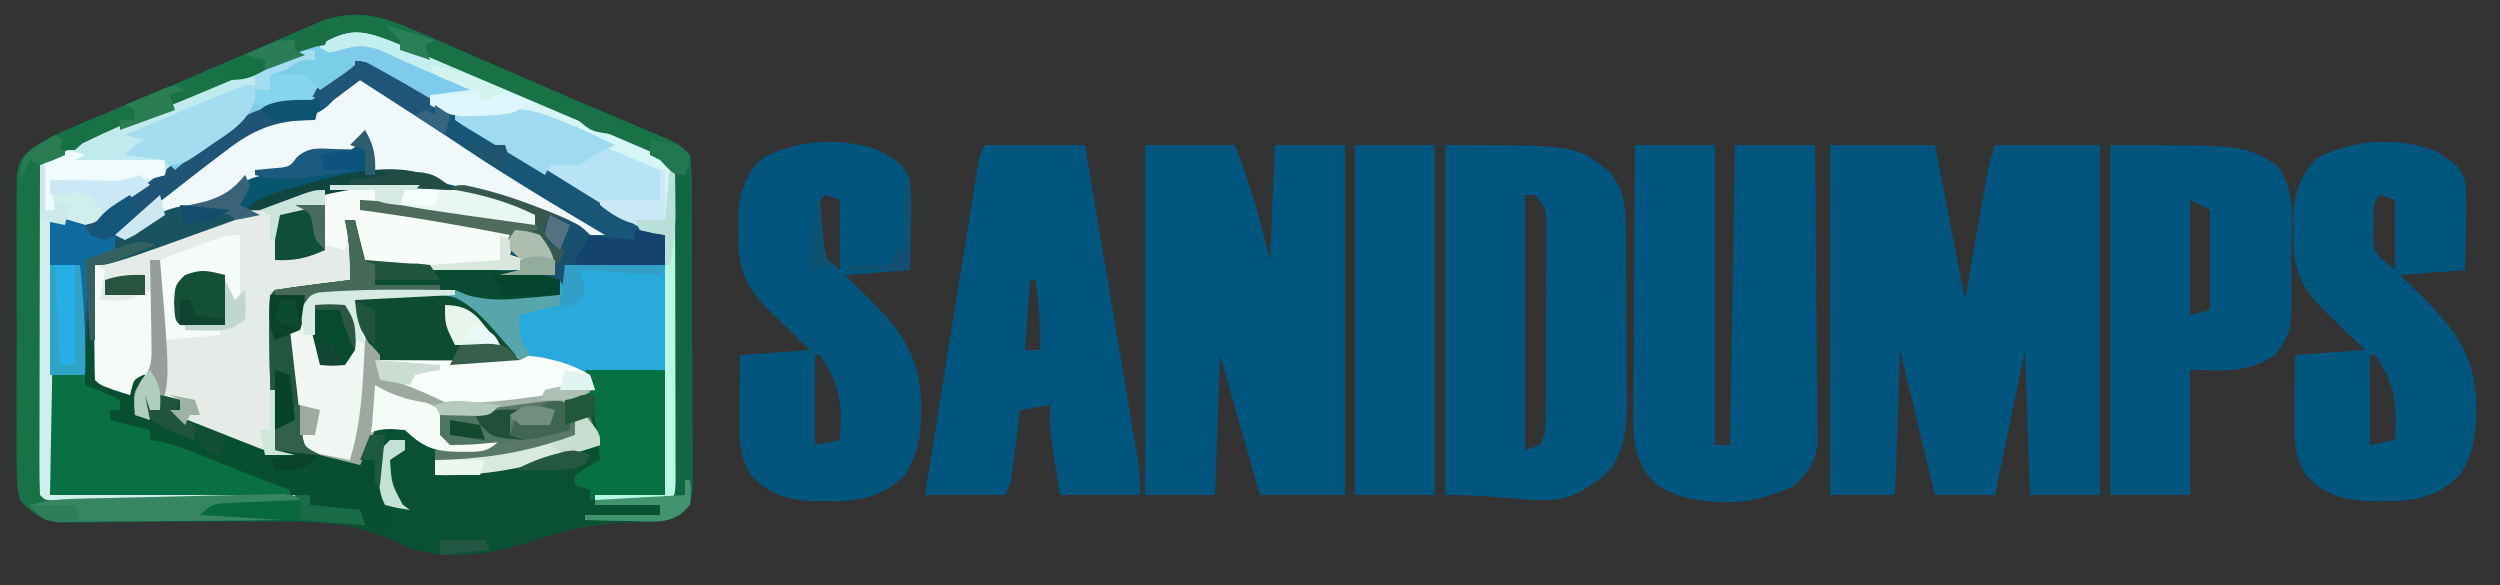 <?xml version="1.0" encoding="UTF-8"?>
<svg version="1.1" xmlns="http://www.w3.org/2000/svg" width="500" height="117">
<rect width="100%" height="100%" fill="#333333" stroke="none"/>
<path d="M0 0 C0.822 0.353 1.644 0.707 2.492 1.071 C5.143 2.214 7.786 3.374 10.43 4.535 C12.242 5.321 14.055 6.105 15.868 6.889 C19.416 8.424 22.962 9.965 26.506 11.512 C30.506 13.255 34.517 14.968 38.539 16.66 C39.521 17.074 40.503 17.488 41.515 17.914 C43.24 18.64 44.965 19.363 46.692 20.084 C52.08 22.373 52.08 22.373 54.305 24.598 C54.572 27.475 54.572 27.475 54.595 31.203 C54.602 31.881 54.609 32.559 54.616 33.258 C54.635 35.505 54.638 37.753 54.641 40 C54.647 41.559 54.654 43.119 54.661 44.678 C54.673 47.949 54.676 51.22 54.675 54.491 C54.675 58.686 54.702 62.88 54.737 67.074 C54.759 70.296 54.763 73.517 54.762 76.738 C54.764 78.285 54.773 79.831 54.789 81.378 C54.808 83.54 54.803 85.701 54.791 87.863 C54.793 89.094 54.796 90.325 54.799 91.593 C54.305 94.598 54.305 94.598 52.503 96.495 C49.224 98.14 45.956 98 42.367 98.035 C35.567 98.256 29.84 99.383 23.371 101.609 C13.742 104.713 4.012 106.322 -5.211 101.639 C-12.621 98.181 -19.279 97.794 -27.449 97.934 C-28.807 97.932 -30.165 97.928 -31.523 97.921 C-35.051 97.908 -38.578 97.926 -42.106 97.955 C-47.781 98.001 -53.456 98.016 -59.131 97.996 C-61.099 97.996 -63.067 98.022 -65.035 98.049 C-66.231 98.049 -67.426 98.049 -68.658 98.048 C-70.231 98.062 -70.231 98.062 -71.834 98.076 C-75.561 97.453 -77.162 96.393 -79.695 93.598 C-80.33 90.562 -80.33 90.562 -80.342 86.965 C-80.355 85.979 -80.355 85.979 -80.369 84.973 C-80.391 82.805 -80.376 80.64 -80.359 78.473 C-80.363 76.963 -80.368 75.454 -80.374 73.945 C-80.381 70.784 -80.371 67.624 -80.347 64.463 C-80.319 60.414 -80.335 56.366 -80.365 52.317 C-80.383 49.201 -80.377 46.086 -80.364 42.97 C-80.361 41.477 -80.365 39.984 -80.377 38.492 C-80.39 36.404 -80.37 34.318 -80.342 32.23 C-80.338 31.043 -80.334 29.856 -80.33 28.633 C-79.695 25.598 -79.695 25.598 -77.32 23.267 C-74.657 21.573 -72.081 20.262 -69.172 19.039 C-67.538 18.345 -67.538 18.345 -65.872 17.638 C-64.7 17.15 -63.528 16.663 -62.32 16.16 C-61.09 15.643 -59.86 15.126 -58.63 14.608 C-56.691 13.792 -54.751 12.978 -52.809 12.166 C-48.636 10.422 -44.478 8.646 -40.329 6.845 C-37.53 5.632 -34.726 4.428 -31.922 3.226 C-30.572 2.644 -29.223 2.059 -27.876 1.469 C-25.981 0.64 -24.079 -0.172 -22.176 -0.98 C-21.092 -1.449 -20.008 -1.917 -18.891 -2.399 C-11.674 -4.664 -6.598 -2.933 0 0 Z " fill="#085570" transform="translate(83.695,6.402)"/>
<path d="M0 0 C0.822 0.353 1.644 0.707 2.492 1.071 C5.143 2.214 7.786 3.374 10.43 4.535 C12.242 5.321 14.055 6.105 15.868 6.889 C19.416 8.424 22.962 9.965 26.506 11.512 C30.506 13.255 34.517 14.968 38.539 16.66 C39.521 17.074 40.503 17.488 41.515 17.914 C43.24 18.64 44.965 19.363 46.692 20.084 C52.08 22.373 52.08 22.373 54.305 24.598 C54.572 27.475 54.572 27.475 54.595 31.203 C54.602 31.881 54.609 32.559 54.616 33.258 C54.635 35.505 54.638 37.753 54.641 40 C54.647 41.559 54.654 43.119 54.661 44.678 C54.673 47.949 54.676 51.22 54.675 54.491 C54.675 58.686 54.702 62.88 54.737 67.074 C54.759 70.296 54.763 73.517 54.762 76.738 C54.764 78.285 54.773 79.831 54.789 81.378 C54.808 83.54 54.803 85.701 54.791 87.863 C54.793 89.094 54.796 90.325 54.799 91.593 C54.305 94.598 54.305 94.598 52.503 96.495 C49.224 98.14 45.956 98 42.367 98.035 C35.567 98.256 29.84 99.383 23.371 101.609 C13.742 104.713 4.012 106.322 -5.211 101.639 C-12.621 98.181 -19.279 97.794 -27.449 97.934 C-28.807 97.932 -30.165 97.928 -31.523 97.921 C-35.051 97.908 -38.578 97.926 -42.106 97.955 C-47.781 98.001 -53.456 98.016 -59.131 97.996 C-61.099 97.996 -63.067 98.022 -65.035 98.049 C-66.231 98.049 -67.426 98.049 -68.658 98.048 C-70.231 98.062 -70.231 98.062 -71.834 98.076 C-75.561 97.453 -77.162 96.393 -79.695 93.598 C-80.33 90.562 -80.33 90.562 -80.342 86.965 C-80.355 85.979 -80.355 85.979 -80.369 84.973 C-80.391 82.805 -80.376 80.64 -80.359 78.473 C-80.363 76.963 -80.368 75.454 -80.374 73.945 C-80.381 70.784 -80.371 67.624 -80.347 64.463 C-80.319 60.414 -80.335 56.366 -80.365 52.317 C-80.383 49.201 -80.377 46.086 -80.364 42.97 C-80.361 41.477 -80.365 39.984 -80.377 38.492 C-80.39 36.404 -80.37 34.318 -80.342 32.23 C-80.338 31.043 -80.334 29.856 -80.33 28.633 C-79.695 25.598 -79.695 25.598 -77.32 23.267 C-74.657 21.573 -72.081 20.262 -69.172 19.039 C-67.538 18.345 -67.538 18.345 -65.872 17.638 C-64.7 17.15 -63.528 16.663 -62.32 16.16 C-61.09 15.643 -59.86 15.126 -58.63 14.608 C-56.691 13.792 -54.751 12.978 -52.809 12.166 C-48.636 10.422 -44.478 8.646 -40.329 6.845 C-37.53 5.632 -34.726 4.428 -31.922 3.226 C-30.572 2.644 -29.223 2.059 -27.876 1.469 C-25.981 0.64 -24.079 -0.172 -22.176 -0.98 C-21.092 -1.449 -20.008 -1.917 -18.891 -2.399 C-11.674 -4.664 -6.598 -2.933 0 0 Z M-19.094 1.801 C-20.2 2.281 -21.306 2.761 -22.445 3.256 C-23.641 3.781 -24.838 4.307 -26.07 4.848 C-28.599 5.949 -31.129 7.045 -33.66 8.141 C-34.314 8.424 -34.967 8.707 -35.64 8.999 C-40.349 11.034 -45.079 13.013 -49.824 14.961 C-50.482 15.231 -51.14 15.501 -51.818 15.78 C-54.384 16.832 -56.951 17.883 -59.52 18.927 C-61.298 19.648 -63.073 20.375 -64.848 21.102 C-65.858 21.512 -66.869 21.923 -67.91 22.346 C-68.829 22.759 -69.748 23.172 -70.695 23.598 C-71.566 23.987 -72.436 24.376 -73.333 24.777 C-75.978 26.409 -75.978 26.409 -76.303 29.457 C-76.295 30.62 -76.287 31.783 -76.279 32.981 C-76.282 34.299 -76.285 35.617 -76.287 36.975 C-76.265 38.414 -76.242 39.854 -76.219 41.293 C-76.212 42.766 -76.207 44.239 -76.204 45.712 C-76.194 48.798 -76.167 51.882 -76.127 54.967 C-76.076 58.93 -76.051 62.892 -76.037 66.855 C-76.022 70.626 -75.996 74.397 -75.969 78.168 C-75.964 78.892 -75.959 79.615 -75.954 80.361 C-75.938 82.398 -75.913 84.436 -75.888 86.473 C-75.875 87.634 -75.862 88.796 -75.849 89.992 C-75.989 92.525 -75.989 92.525 -74.695 93.598 C-73.13 93.691 -71.56 93.715 -69.992 93.711 C-68.491 93.711 -68.491 93.711 -66.959 93.711 C-65.87 93.706 -64.782 93.701 -63.66 93.695 C-62.552 93.694 -61.443 93.692 -60.301 93.691 C-56.745 93.685 -53.189 93.673 -49.633 93.66 C-47.229 93.655 -44.824 93.651 -42.42 93.646 C-36.512 93.635 -30.604 93.619 -24.695 93.598 C-24.695 93.268 -24.695 92.938 -24.695 92.598 C-40.865 92.598 -57.035 92.598 -73.695 92.598 C-73.695 84.678 -73.695 76.758 -73.695 68.598 C-71.385 68.598 -69.075 68.598 -66.695 68.598 C-66.365 66.288 -66.035 63.978 -65.695 61.598 C-65.633 62.856 -65.572 64.114 -65.508 65.41 C-65.1 68.801 -65.028 69.325 -62.258 71.598 C-59.843 72.719 -59.843 72.719 -57.695 72.598 C-57.2 71.113 -57.2 71.113 -56.695 69.598 C-55.705 69.103 -55.705 69.103 -54.695 68.598 C-55.355 69.588 -56.015 70.578 -56.695 71.598 C-56.862 74.223 -56.862 74.223 -56.695 76.598 C-55.705 76.598 -54.715 76.598 -53.695 76.598 C-53.695 76.268 -53.695 75.938 -53.695 75.598 C-53.035 75.598 -52.375 75.598 -51.695 75.598 C-51.695 74.608 -51.695 73.618 -51.695 72.598 C-50.375 72.928 -49.055 73.258 -47.695 73.598 C-47.695 74.258 -47.695 74.918 -47.695 75.598 C-48.685 76.093 -48.685 76.093 -49.695 76.598 C-46.706 77.955 -43.704 79.282 -40.695 80.598 C-39.402 81.17 -39.402 81.17 -38.082 81.754 C-33.464 83.716 -29.819 85.137 -24.695 84.598 C-26.015 84.268 -27.335 83.938 -28.695 83.598 C-28.695 73.368 -28.695 63.138 -28.695 52.598 C-23.745 51.938 -18.795 51.278 -13.695 50.598 C-12.314 49.443 -12.314 49.443 -12.57 46.285 C-12.666 43.451 -12.843 41.262 -13.695 38.598 C-12.695 39.598 -12.695 39.598 -10.695 46.598 C2.175 47.588 15.045 48.578 28.305 49.598 C27.975 50.588 27.645 51.578 27.305 52.598 C24.868 52.819 22.431 53.026 19.992 53.223 C18.957 53.319 18.957 53.319 17.9 53.418 C14.049 53.716 12.616 53.805 9.305 51.598 C7.033 51.306 7.033 51.306 4.516 51.367 C3.102 51.37 3.102 51.37 1.66 51.373 C0.677 51.385 -0.307 51.398 -1.32 51.41 C-2.281 51.411 -3.241 51.411 -4.23 51.412 C-10.115 51.448 -15.889 51.595 -21.695 52.598 C-24.065 55.551 -24.065 55.551 -23.695 59.598 C-24.355 59.598 -25.015 59.598 -25.695 59.598 C-25.198 67.622 -24.676 75.616 -23.695 83.598 C-19.735 84.588 -15.775 85.578 -11.695 86.598 C-10.705 84.288 -9.715 81.978 -8.695 79.598 C-6.008 79.348 -6.008 79.348 -2.695 79.598 C-1.994 80.258 -1.293 80.918 -0.57 81.598 C3.929 84.728 8.972 84.275 14.305 83.598 C14.965 82.938 15.625 82.278 16.305 81.598 C13.005 81.598 9.705 81.598 6.305 81.598 C5.645 79.948 4.985 78.298 4.305 76.598 C5.604 76.66 6.903 76.721 8.242 76.785 C13.334 76.792 18.18 76.096 23.18 75.223 C24.286 75.034 24.286 75.034 25.414 74.841 C28.995 74.184 32.166 73.487 35.305 71.598 C34.975 70.608 34.645 69.618 34.305 68.598 C39.255 68.268 44.205 67.938 49.305 67.598 C49.305 75.848 49.305 84.098 49.305 92.598 C44.685 92.598 40.065 92.598 35.305 92.598 C35.305 92.928 35.305 93.258 35.305 93.598 C37.784 93.625 40.263 93.644 42.742 93.66 C43.449 93.669 44.156 93.677 44.885 93.686 C46.692 93.694 48.499 93.65 50.305 93.598 C51.604 92.523 51.604 92.523 51.425 89.972 C51.423 88.802 51.421 87.631 51.418 86.426 C51.418 85.782 51.419 85.138 51.419 84.474 C51.418 82.337 51.41 80.2 51.402 78.062 C51.4 76.584 51.399 75.106 51.398 73.628 C51.394 69.73 51.384 65.832 51.373 61.934 C51.363 57.959 51.359 53.984 51.354 50.01 C51.343 42.206 51.326 34.402 51.305 26.598 C44.722 23.212 38.079 20.137 31.238 17.312 C30.319 16.93 29.4 16.547 28.454 16.152 C25.551 14.943 22.647 13.739 19.742 12.535 C16.834 11.327 13.927 10.118 11.02 8.908 C9.222 8.159 7.423 7.412 5.624 6.667 C0.772 4.651 -4.026 2.56 -8.783 0.327 C-12.772 -1.194 -15.385 0.175 -19.094 1.801 Z " fill="#0A5133" transform="translate(83.695,6.402)"/>
<path d="M0 0 C6.93 0 13.86 0 21 0 C22.98 10.23 24.96 20.46 27 31 C28.603 21.921 28.603 21.921 30.201 12.841 C30.401 11.711 30.602 10.582 30.809 9.418 C31.115 7.682 31.115 7.682 31.427 5.911 C32 3 32 3 33 0 C39.93 0 46.86 0 54 0 C54 23.1 54 46.2 54 70 C49.38 70 44.76 70 40 70 C39.67 60.43 39.34 50.86 39 41 C37.02 50.57 35.04 60.14 33 70 C29.04 70 25.08 70 21 70 C17.535 55.645 17.535 55.645 14 41 C13.67 50.57 13.34 60.14 13 70 C8.71 70 4.42 70 0 70 C0 46.9 0 23.8 0 0 Z " fill="#01557F" transform="translate(366,29)"/>
<path d="M0 0 C5.94 0 11.88 0 18 0 C20.011 5.363 21.78 10.491 23.188 16 C23.786 18.31 24.384 20.62 25 23 C25.33 15.41 25.66 7.82 26 0 C30.62 0 35.24 0 40 0 C40 23.1 40 46.2 40 70 C34.39 70 28.78 70 23 70 C20.36 60.76 17.72 51.52 15 42 C14.67 51.24 14.34 60.48 14 70 C9.38 70 4.76 70 0 70 C0 46.9 0 23.8 0 0 Z " fill="#00567F" transform="translate(229,29)"/>
<path d="M0 0 C5.28 0 10.56 0 16 0 C16 19.8 16 39.6 16 60 C16.99 60 17.98 60 19 60 C19.33 40.2 19.66 20.4 20 0 C25.28 0 30.56 0 36 0 C36.09 8.128 36.164 16.255 36.207 24.383 C36.228 28.158 36.256 31.932 36.302 35.706 C36.345 39.35 36.369 42.994 36.38 46.638 C36.387 48.027 36.401 49.415 36.423 50.804 C36.452 52.752 36.454 54.701 36.454 56.649 C36.463 57.757 36.472 58.865 36.481 60.007 C35.883 63.729 34.628 65.341 32 68 C24.853 71.701 17.156 72.338 9.336 70.309 C5.48 68.808 3.568 67.962 1.406 64.301 C-0.089 60.79 -0.364 58.509 -0.341 54.719 C-0.34 53.498 -0.34 52.278 -0.34 51.02 C-0.324 49.716 -0.309 48.413 -0.293 47.07 C-0.287 45.711 -0.283 44.352 -0.28 42.993 C-0.269 39.432 -0.239 35.872 -0.206 32.311 C-0.175 28.671 -0.162 25.031 -0.146 21.391 C-0.114 14.26 -0.062 7.13 0 0 Z " fill="#00567F" transform="translate(327,29)"/>
<path d="M0 0 C26.308 0 26.308 0 33 5.438 C35.866 9.109 36.122 12.102 36.161 16.673 C36.171 17.595 36.18 18.516 36.19 19.465 C36.194 20.454 36.199 21.442 36.203 22.461 C36.209 23.484 36.215 24.508 36.22 25.562 C36.23 27.726 36.236 29.889 36.24 32.053 C36.25 35.356 36.281 38.658 36.312 41.961 C36.319 44.065 36.324 46.169 36.328 48.273 C36.34 49.258 36.353 50.243 36.366 51.257 C36.348 56.595 36.043 60.409 33 65 C22.519 74.459 19.615 70 0 70 C0 46.9 0 23.8 0 0 Z M16 10 C16 26.83 16 43.66 16 61 C17.485 60.505 17.485 60.505 19 60 C20.166 57.667 20.133 56.288 20.145 53.69 C20.152 52.799 20.158 51.907 20.165 50.989 C20.166 50.025 20.167 49.06 20.168 48.066 C20.171 47.078 20.175 46.089 20.178 45.07 C20.183 42.976 20.185 40.882 20.185 38.788 C20.187 35.579 20.206 32.371 20.225 29.162 C20.228 27.13 20.23 25.098 20.23 23.066 C20.238 22.104 20.245 21.141 20.252 20.15 C20.249 19.255 20.246 18.361 20.243 17.44 C20.244 16.653 20.246 15.866 20.247 15.056 C20.12 12.691 20.12 12.691 18 10 C17.34 10 16.68 10 16 10 Z " fill="#00567F" transform="translate(289,29)"/>
<path d="M0 0 C6.6 0 13.2 0 20 0 C21.438 8.536 22.873 17.072 24.303 25.609 C24.967 29.573 25.632 33.537 26.3 37.5 C26.945 41.325 27.587 45.151 28.226 48.976 C28.47 50.436 28.716 51.895 28.963 53.354 C29.308 55.398 29.65 57.443 29.99 59.487 C30.186 60.651 30.381 61.815 30.582 63.013 C31 66 31 66 31 70 C25.72 70 20.44 70 15 70 C12.857 56.741 12.857 56.741 13 52 C10.03 52.495 10.03 52.495 7 53 C6.867 54.06 6.734 55.119 6.598 56.211 C6.419 57.599 6.241 58.987 6.062 60.375 C5.975 61.074 5.888 61.772 5.799 62.492 C5.113 67.773 5.113 67.773 4 70 C-1.28 70 -6.56 70 -12 70 C-10.587 61.168 -9.17 52.336 -7.749 43.505 C-7.089 39.405 -6.431 35.305 -5.775 31.204 C-5.143 27.248 -4.507 23.293 -3.869 19.338 C-3.626 17.827 -3.384 16.316 -3.143 14.805 C-2.806 12.692 -2.465 10.581 -2.123 8.469 C-1.93 7.266 -1.737 6.062 -1.538 4.822 C-1 2 -1 2 0 0 Z M9 27 C8.67 31.62 8.34 36.24 8 41 C8.99 41 9.98 41 11 41 C11.083 36.167 10.953 31.763 10 27 C9.67 27 9.34 27 9 27 Z " fill="#01567F" transform="translate(197,29)"/>
<path d="M0 0 C0 0.66 0 1.32 0 2 C-2.051 1.707 -2.051 1.707 -4.102 1.414 C-5.417 1.226 -5.417 1.226 -6.759 1.034 C-11.506 0.356 -16.253 -0.322 -21 -1 C-21.782 -1.112 -22.563 -1.223 -23.369 -1.338 C-24.429 -1.49 -24.429 -1.49 -25.512 -1.645 C-27.393 -1.913 -27.393 -1.913 -29.312 -2.188 C-31.208 -2.458 -33.104 -2.729 -35 -3 C-35 -2.34 -35 -1.68 -35 -1 C-34.187 -0.963 -33.373 -0.925 -32.535 -0.887 C-22.846 -0.331 -13.519 1.168 -4 3 C-4.33 4.65 -4.66 6.3 -5 8 C-4.01 8.33 -3.02 8.66 -2 9 C-2.33 9.66 -2.66 10.32 -3 11 C-13.397 11.105 -23.643 11.025 -34 10 C-34.66 7.69 -35.32 5.38 -36 3 C-36 3.99 -36 4.98 -36 6 C-36 8.333 -36 10.667 -36 13 C-41.605 15.212 -45.535 15.354 -52 16 C-52 26.23 -52 36.46 -52 47 C-50.68 47.33 -49.36 47.66 -48 48 C-53.751 48.502 -58.086 46.737 -63.312 44.625 C-64.547 44.149 -64.547 44.149 -65.807 43.664 C-71.867 41.266 -71.867 41.266 -73 39 C-72.34 39 -71.68 39 -71 39 C-71 38.34 -71 37.68 -71 37 C-72.32 36.67 -73.64 36.34 -75 36 C-75 36.99 -75 37.98 -75 39 C-75.66 39 -76.32 39 -77 39 C-77.495 37.515 -77.495 37.515 -78 36 C-77.67 37.65 -77.34 39.3 -77 41 C-77.99 40.67 -78.98 40.34 -80 40 C-80.201 36.284 -80.152 35.228 -78 32 C-78.99 32.495 -78.99 32.495 -80 33 C-80.33 33.99 -80.66 34.98 -81 36 C-86.875 34.125 -86.875 34.125 -88 33 C-88.087 31.292 -88.107 29.581 -88.098 27.871 C-88.094 26.837 -88.091 25.802 -88.088 24.736 C-88.08 23.648 -88.071 22.559 -88.062 21.438 C-88.058 20.345 -88.053 19.253 -88.049 18.127 C-88.037 15.418 -88.021 12.709 -88 10 C-84.243 8.645 -80.48 7.311 -76.707 6 C-73.642 4.935 -70.588 3.849 -67.541 2.734 C-45.133 -5.462 -22.872 -11.436 0 0 Z " fill="#E5EBE7" transform="translate(107,43)"/>
<path d="M0 0 C4.32 2.698 4.32 2.698 5.758 5.723 C6.104 8.818 6.04 11.864 5.945 14.973 C5.925 16.233 5.925 16.233 5.904 17.52 C5.869 19.588 5.815 21.655 5.758 23.723 C-0.677 24.218 -0.677 24.218 -7.242 24.723 C-6.567 25.375 -5.891 26.027 -5.195 26.699 C2.805 34.537 7.846 39.537 8.008 51.035 C7.953 56.478 7.62 60.084 4.758 64.723 C-0.937 70.271 -6.388 70.01 -14.035 69.941 C-19.089 69.597 -22.56 68.517 -26.117 64.723 C-27.936 61.49 -28.364 58.911 -28.34 55.273 C-28.337 54.426 -28.333 53.578 -28.33 52.705 C-28.322 51.824 -28.313 50.943 -28.305 50.035 C-28.3 49.142 -28.296 48.25 -28.291 47.33 C-28.279 45.128 -28.261 42.925 -28.242 40.723 C-23.622 40.393 -19.002 40.063 -14.242 39.723 C-15.085 38.914 -15.928 38.106 -16.797 37.273 C-17.904 36.194 -19.011 35.115 -20.117 34.035 C-20.673 33.505 -21.228 32.974 -21.801 32.428 C-25.971 28.333 -28.004 25.362 -28.543 19.383 C-28.549 17.602 -28.549 17.602 -28.555 15.785 C-28.571 14.601 -28.588 13.416 -28.605 12.195 C-28.143 7.779 -26.978 4.358 -23.691 1.262 C-16.522 -2.458 -7.516 -2.961 0 0 Z M-11.242 8.723 C-12.892 10.372 -12.492 12.27 -12.555 14.535 C-12.592 15.408 -12.629 16.281 -12.668 17.18 C-12.39 20.349 -12.39 20.349 -8.242 23.723 C-8.242 19.103 -8.242 14.483 -8.242 9.723 C-9.232 9.393 -10.222 9.063 -11.242 8.723 Z M-13.242 40.723 C-13.242 46.663 -13.242 52.603 -13.242 58.723 C-11.592 58.393 -9.942 58.063 -8.242 57.723 C-7.736 50.736 -8.209 46.521 -12.242 40.723 C-12.572 40.723 -12.902 40.723 -13.242 40.723 Z " fill="#01567E" transform="translate(487.242,30.277)"/>
<path d="M0 0 C4.32 2.698 4.32 2.698 5.758 5.723 C6.104 8.818 6.04 11.864 5.945 14.973 C5.925 16.233 5.925 16.233 5.904 17.52 C5.869 19.588 5.815 21.655 5.758 23.723 C-0.677 24.218 -0.677 24.218 -7.242 24.723 C-6.567 25.375 -5.891 26.027 -5.195 26.699 C2.805 34.537 7.846 39.537 8.008 51.035 C7.953 56.478 7.62 60.084 4.758 64.723 C-0.937 70.271 -6.388 70.01 -14.035 69.941 C-19.089 69.597 -22.56 68.517 -26.117 64.723 C-27.936 61.49 -28.364 58.911 -28.34 55.273 C-28.337 54.426 -28.333 53.578 -28.33 52.705 C-28.322 51.824 -28.313 50.943 -28.305 50.035 C-28.3 49.142 -28.296 48.25 -28.291 47.33 C-28.279 45.128 -28.261 42.925 -28.242 40.723 C-23.622 40.393 -19.002 40.063 -14.242 39.723 C-15.085 38.914 -15.928 38.106 -16.797 37.273 C-17.904 36.194 -19.011 35.115 -20.117 34.035 C-20.673 33.505 -21.228 32.974 -21.801 32.428 C-25.971 28.333 -28.004 25.362 -28.543 19.383 C-28.549 17.602 -28.549 17.602 -28.555 15.785 C-28.571 14.601 -28.588 13.416 -28.605 12.195 C-28.143 7.779 -26.978 4.358 -23.691 1.262 C-16.522 -2.458 -7.516 -2.961 0 0 Z M-11.242 8.723 C-12.892 10.372 -12.492 12.27 -12.555 14.535 C-12.592 15.408 -12.629 16.281 -12.668 17.18 C-12.39 20.349 -12.39 20.349 -8.242 23.723 C-8.242 19.103 -8.242 14.483 -8.242 9.723 C-9.232 9.393 -10.222 9.063 -11.242 8.723 Z M-13.242 40.723 C-13.242 46.663 -13.242 52.603 -13.242 58.723 C-11.592 58.393 -9.942 58.063 -8.242 57.723 C-7.736 50.736 -8.209 46.521 -12.242 40.723 C-12.572 40.723 -12.902 40.723 -13.242 40.723 Z " fill="#02567E" transform="translate(176.242,30.277)"/>
<path d="M0 0 C26.667 0 26.667 0 33.125 3.875 C37.58 8.923 36.222 16.53 36.25 22.875 C36.271 24.047 36.291 25.219 36.312 26.426 C36.362 37.365 36.362 37.365 33 42 C27.289 45.807 23.18 45 16 45 C16 53.25 16 61.5 16 70 C10.72 70 5.44 70 0 70 C0 46.9 0 23.8 0 0 Z M16 11 C16 18.59 16 26.18 16 34 C17.32 33.67 18.64 33.34 20 33 C20 26.4 20 19.8 20 13 C18.68 12.34 17.36 11.68 16 11 Z " fill="#02557E" transform="translate(422,29)"/>
<path d="M0 0 C0.781 0.33 1.561 0.66 2.366 0.999 C4.892 2.068 7.415 3.143 9.938 4.219 C11.664 4.951 13.39 5.683 15.116 6.414 C19.31 8.193 23.502 9.977 27.694 11.763 C30.821 13.095 33.952 14.42 37.082 15.746 C38.972 16.549 40.861 17.352 42.75 18.156 C43.595 18.515 44.44 18.873 45.311 19.242 C50.82 21.601 50.82 21.601 51.938 22.719 C52.037 24.769 52.065 26.822 52.067 28.875 C52.07 30.193 52.073 31.511 52.076 32.869 C52.075 34.319 52.073 35.769 52.07 37.219 C52.071 38.695 52.072 40.171 52.073 41.646 C52.075 44.744 52.073 47.84 52.068 50.938 C52.062 54.916 52.065 58.894 52.071 62.872 C52.075 65.921 52.074 68.97 52.071 72.019 C52.071 73.486 52.071 74.953 52.074 76.421 C52.076 78.468 52.072 80.515 52.067 82.562 C52.066 83.73 52.065 84.897 52.064 86.1 C51.938 88.719 51.938 88.719 50.938 89.719 C48.407 89.792 45.904 89.811 43.375 89.781 C42.309 89.774 42.309 89.774 41.221 89.768 C39.46 89.756 37.699 89.738 35.938 89.719 C35.938 89.389 35.938 89.059 35.938 88.719 C40.557 88.719 45.178 88.719 49.938 88.719 C49.938 71.559 49.938 54.399 49.938 36.719 C48.288 36.389 46.638 36.059 44.938 35.719 C42.452 34.495 42.452 34.495 39.832 32.945 C38.857 32.373 37.882 31.801 36.878 31.211 C35.846 30.595 34.814 29.979 33.75 29.344 C32.682 28.713 31.615 28.083 30.514 27.433 C24.066 23.615 17.646 19.749 11.25 15.844 C10.528 15.404 9.807 14.964 9.063 14.511 C5.71 12.458 2.39 10.371 -0.883 8.191 C-1.773 7.61 -1.773 7.61 -2.681 7.017 C-4.251 5.988 -5.808 4.938 -7.363 3.887 C-10.002 2.429 -10.002 2.429 -12.719 3.328 C-14.944 4.648 -16.473 5.922 -18.25 7.781 C-21.143 10.396 -22.633 10.954 -26.5 10.844 C-34.425 11.134 -40.257 17.525 -46.163 22.248 C-49.52 24.848 -53.11 27.04 -56.734 29.242 C-58.923 30.63 -60.867 32.149 -62.875 33.781 C-64.453 34.74 -64.453 34.74 -66.062 35.719 C-68.043 35.059 -70.022 34.399 -72.062 33.719 C-72.392 51.869 -72.722 70.019 -73.062 88.719 C-56.892 88.719 -40.722 88.719 -24.062 88.719 C-24.062 89.049 -24.062 89.379 -24.062 89.719 C-31.165 89.744 -38.267 89.762 -45.37 89.774 C-47.788 89.779 -50.206 89.786 -52.625 89.794 C-56.092 89.806 -59.56 89.812 -63.027 89.816 C-64.116 89.822 -65.204 89.827 -66.326 89.832 C-67.827 89.832 -67.827 89.832 -69.359 89.832 C-70.688 89.836 -70.688 89.836 -72.044 89.839 C-74.062 89.719 -74.062 89.719 -75.062 88.719 C-75.157 86.663 -75.18 84.604 -75.176 82.547 C-75.176 81.903 -75.176 81.259 -75.176 80.595 C-75.176 78.458 -75.168 76.321 -75.16 74.184 C-75.158 72.705 -75.157 71.227 -75.156 69.749 C-75.152 65.851 -75.142 61.953 -75.131 58.055 C-75.121 54.08 -75.116 50.106 -75.111 46.131 C-75.101 38.327 -75.084 30.523 -75.062 22.719 C-72.829 21.592 -70.595 20.468 -68.36 19.344 C-67.732 19.027 -67.104 18.71 -66.457 18.384 C-61.701 15.997 -56.909 13.917 -51.938 12.031 C-45.806 9.659 -39.744 7.167 -33.73 4.508 C-32.787 4.093 -32.787 4.093 -31.824 3.67 C-28.038 2.005 -28.038 2.005 -24.264 0.315 C-22.505 -0.48 -20.739 -1.258 -18.973 -2.035 C-17.953 -2.492 -16.934 -2.949 -15.883 -3.42 C-10.127 -5.177 -5.291 -2.265 0 0 Z " fill="#B8E3F5" transform="translate(83.062,10.281)"/>
<path d="M0 0 C0.66 0 1.32 0 2 0 C2.66 2.64 3.32 5.28 4 8 C5.075 8.086 6.15 8.171 7.257 8.26 C11.244 8.578 15.23 8.902 19.216 9.227 C20.942 9.367 22.667 9.506 24.393 9.643 C26.873 9.84 29.352 10.043 31.832 10.246 C32.99 10.337 32.99 10.337 34.171 10.429 C37.291 10.689 40.017 11.006 43 12 C42.67 13.32 42.34 14.64 42 16 C39.563 16.222 37.126 16.428 34.688 16.625 C33.652 16.722 33.652 16.722 32.596 16.82 C28.744 17.118 27.311 17.208 24 15 C21.728 14.709 21.728 14.709 19.211 14.77 C17.797 14.772 17.797 14.772 16.355 14.775 C15.372 14.788 14.388 14.8 13.375 14.812 C12.415 14.813 11.454 14.814 10.465 14.814 C4.57 14.85 -1.154 15.247 -7 16 C-7.66 17.98 -8.32 19.96 -9 22 C-9.66 22 -10.32 22 -11 22 C-10.01 29.59 -9.02 37.18 -8 45 C1.582 48.132 1.582 48.132 6 48 C6.508 49.414 7.006 50.831 7.5 52.25 C7.778 53.039 8.057 53.828 8.344 54.641 C9 57 9 57 9 61 C-7.103 60.152 -7.103 60.152 -23.206 59.305 C-23.967 59.265 -24.728 59.225 -25.512 59.184 C-27.238 59.093 -27.238 59.093 -29 59 C-24.233 54.233 -15.731 56.374 -9 56 C-33.75 55.505 -33.75 55.505 -59 55 C-59 47.08 -59 39.16 -59 31 C-56.69 31 -54.38 31 -52 31 C-52 23.74 -52 16.48 -52 9 C-51.67 9 -51.34 9 -51 9 C-50.956 10.022 -50.956 10.022 -50.912 11.064 C-50.763 14.149 -50.569 17.23 -50.375 20.312 C-50.33 21.384 -50.285 22.456 -50.238 23.561 C-50.036 26.499 -49.805 29.165 -49 32 C-46.121 34.363 -46.121 34.363 -43 35 C-42.67 33.68 -42.34 32.36 -42 31 C-41.34 31 -40.68 31 -40 31 C-40.33 33.64 -40.66 36.28 -41 39 C-41 37.279 -40.428 35.658 -40 34 C-39.67 35.32 -39.34 36.64 -39 38 C-38.34 38 -37.68 38 -37 38 C-37 37.01 -37 36.02 -37 35 C-35.68 35.33 -34.36 35.66 -33 36 C-33.33 36.99 -33.66 37.98 -34 39 C-31.044 40.172 -28.085 41.337 -25.125 42.5 C-24.283 42.834 -23.441 43.168 -22.574 43.512 C-21.366 43.985 -21.366 43.985 -20.133 44.469 C-19.389 44.762 -18.646 45.055 -17.879 45.357 C-16.016 46.108 -16.016 46.108 -14 46 C-14.108 45.031 -14.108 45.031 -14.219 44.043 C-14.884 37.291 -15.11 30.592 -15.125 23.812 C-15.13 22.963 -15.134 22.113 -15.139 21.237 C-15.124 15.124 -15.124 15.124 -14 14 C-11.478 13.601 -8.97 13.249 -6.438 12.938 C-5.727 12.847 -5.016 12.756 -4.283 12.662 C-2.523 12.438 -0.761 12.218 1 12 C1.039 7.835 0.984 4.058 0 0 Z " fill="#084F32" transform="translate(69,44)"/>
<path d="M0 0 C0.822 0.353 1.644 0.707 2.492 1.071 C5.143 2.214 7.786 3.374 10.43 4.535 C12.242 5.321 14.055 6.105 15.868 6.889 C19.416 8.424 22.962 9.965 26.506 11.512 C30.506 13.255 34.517 14.968 38.539 16.66 C39.521 17.074 40.503 17.488 41.515 17.914 C43.24 18.64 44.965 19.363 46.692 20.084 C52.08 22.373 52.08 22.373 54.305 24.598 C54.572 27.475 54.572 27.475 54.595 31.203 C54.602 31.881 54.609 32.559 54.616 33.258 C54.635 35.505 54.638 37.753 54.641 40 C54.647 41.559 54.654 43.119 54.661 44.678 C54.673 47.949 54.676 51.22 54.675 54.491 C54.675 58.686 54.702 62.88 54.737 67.074 C54.759 70.296 54.763 73.517 54.762 76.738 C54.764 78.285 54.773 79.831 54.789 81.378 C54.808 83.54 54.803 85.701 54.791 87.863 C54.793 89.094 54.796 90.325 54.799 91.593 C54.305 94.598 54.305 94.598 52.4 96.497 C50.1 97.705 48.773 97.949 46.195 97.891 C45.441 97.881 44.687 97.871 43.91 97.861 C43.133 97.836 42.356 97.811 41.555 97.785 C40.366 97.765 40.366 97.765 39.152 97.744 C37.203 97.709 35.254 97.655 33.305 97.598 C33.305 97.268 33.305 96.938 33.305 96.598 C38.255 96.598 43.205 96.598 48.305 96.598 C48.305 95.938 48.305 95.278 48.305 94.598 C44.015 94.598 39.725 94.598 35.305 94.598 C35.305 94.268 35.305 93.938 35.305 93.598 C40.255 93.268 45.205 92.938 50.305 92.598 C50.305 70.818 50.305 49.038 50.305 26.598 C28.783 17.351 28.783 17.351 7.222 8.193 C5.944 7.653 4.666 7.112 3.388 6.568 C1.457 5.747 -0.476 4.931 -2.41 4.117 C-3.504 3.654 -4.599 3.191 -5.726 2.714 C-11.205 0.654 -13.863 0.27 -19.289 2.703 C-20.389 3.187 -21.488 3.67 -22.621 4.168 C-23.801 4.702 -24.98 5.235 -26.195 5.785 C-28.06 6.611 -29.928 7.432 -31.795 8.253 C-33.093 8.823 -34.391 9.395 -35.687 9.969 C-42.97 13.182 -50.33 16.205 -57.695 19.223 C-60.113 20.213 -62.529 21.206 -64.945 22.199 C-65.961 22.615 -66.977 23.031 -68.023 23.459 C-70.285 24.423 -72.497 25.499 -74.695 26.598 C-74.695 48.378 -74.695 70.158 -74.695 92.598 C-57.865 92.598 -41.035 92.598 -23.695 92.598 C-23.365 93.258 -23.035 93.918 -22.695 94.598 C-28.965 94.928 -35.235 95.258 -41.695 95.598 C-36.085 95.928 -30.475 96.258 -24.695 96.598 C-24.695 96.928 -24.695 97.258 -24.695 97.598 C-31.724 97.699 -38.753 97.769 -45.783 97.817 C-48.174 97.837 -50.565 97.865 -52.956 97.899 C-56.394 97.948 -59.831 97.971 -63.27 97.988 C-64.871 98.019 -64.871 98.019 -66.506 98.051 C-68.007 98.051 -68.007 98.051 -69.538 98.052 C-70.415 98.061 -71.292 98.07 -72.196 98.079 C-75.684 97.407 -77.284 96.191 -79.695 93.598 C-80.33 90.562 -80.33 90.562 -80.342 86.965 C-80.355 85.979 -80.355 85.979 -80.369 84.973 C-80.391 82.805 -80.376 80.64 -80.359 78.473 C-80.363 76.963 -80.368 75.454 -80.374 73.945 C-80.381 70.784 -80.371 67.624 -80.347 64.463 C-80.319 60.414 -80.335 56.366 -80.365 52.317 C-80.383 49.201 -80.377 46.086 -80.364 42.97 C-80.361 41.477 -80.365 39.984 -80.377 38.492 C-80.39 36.404 -80.37 34.318 -80.342 32.23 C-80.338 31.043 -80.334 29.856 -80.33 28.633 C-79.695 25.598 -79.695 25.598 -77.32 23.267 C-74.657 21.573 -72.081 20.262 -69.172 19.039 C-67.538 18.345 -67.538 18.345 -65.872 17.638 C-64.7 17.15 -63.528 16.663 -62.32 16.16 C-61.09 15.643 -59.86 15.126 -58.63 14.608 C-56.691 13.792 -54.751 12.978 -52.809 12.166 C-48.636 10.422 -44.478 8.646 -40.329 6.845 C-37.53 5.632 -34.726 4.428 -31.922 3.226 C-30.572 2.644 -29.223 2.059 -27.876 1.469 C-25.981 0.64 -24.079 -0.172 -22.176 -0.98 C-21.092 -1.449 -20.008 -1.917 -18.891 -2.399 C-11.674 -4.664 -6.598 -2.933 0 0 Z " fill="#187246" transform="translate(83.695,6.402)"/>
<path d="M0 0 C5.28 0 10.56 0 16 0 C16 23.1 16 46.2 16 70 C10.72 70 5.44 70 0 70 C0 46.9 0 23.8 0 0 Z " fill="#00567F" transform="translate(271,29)"/>
<path d="M0 0 C0.913 0.005 1.827 0.009 2.768 0.014 C4.991 0.025 7.214 0.042 9.438 0.062 C9.438 0.393 9.438 0.723 9.438 1.062 C-0.463 1.558 -0.463 1.558 -10.562 2.062 C-9.242 5.032 -7.923 8.002 -6.562 11.062 C-6.232 12.383 -5.902 13.703 -5.562 15.062 C-2.437 14.921 0.688 14.774 3.812 14.625 C4.732 14.582 5.651 14.539 6.599 14.495 C11.158 14.27 15.659 13.975 20.188 13.375 C25.792 12.741 31.704 13.844 36.438 17.062 C36.932 18.547 36.932 18.547 37.438 20.062 C28.026 24.993 16.895 25.496 6.438 25.062 C7.098 26.712 7.758 28.363 8.438 30.062 C11.738 30.062 15.037 30.062 18.438 30.062 C15.773 32.727 14.339 32.392 10.625 32.438 C5.434 32.376 3.266 31.666 -0.562 28.062 C-3.772 27.727 -3.772 27.727 -6.562 28.062 C-7.553 30.372 -8.543 32.682 -9.562 35.062 C-13.523 34.072 -17.483 33.083 -21.562 32.062 C-21.901 29.376 -22.233 26.688 -22.562 24 C-22.658 23.248 -22.753 22.496 -22.852 21.721 C-23.408 17.128 -23.661 12.688 -23.562 8.062 C-22.902 8.062 -22.242 8.062 -21.562 8.062 C-21.418 7.093 -21.274 6.124 -21.125 5.125 C-20.562 2.062 -20.562 2.062 -19.562 1.062 C-13.01 0.125 -6.61 -0.063 0 0 Z " fill="#A4B3A8" transform="translate(81.562,57.938)"/>
<path d="M0 0 C6.6 0 13.2 0 20 0 C20 6.93 20 13.86 20 21 C17.277 21.206 14.555 21.413 11.75 21.625 C10.473 21.731 10.473 21.731 9.171 21.838 C5.174 22.106 2.478 22.245 -1 20 C-4.858 19.168 -8.198 18.942 -12.078 19.477 C-17.252 20.095 -22.358 20.112 -27.562 20.062 C-28.476 20.058 -29.389 20.053 -30.33 20.049 C-32.553 20.037 -34.777 20.021 -37 20 C-37.841 18.4 -38.672 16.795 -39.5 15.188 C-40.196 13.848 -40.196 13.848 -40.906 12.48 C-42 10 -42 10 -42 7 C-38.371 5.186 -34.127 5.523 -30.125 5.312 C-29.214 5.253 -28.302 5.193 -27.363 5.131 C-26.483 5.084 -25.602 5.037 -24.695 4.988 C-23.489 4.919 -23.489 4.919 -22.258 4.849 C-19.708 5.02 -18.246 5.834 -16 7 C-12.484 7.025 -12.484 7.025 -8.75 6.625 C-6.855 6.459 -6.855 6.459 -4.922 6.289 C-3.476 6.146 -3.476 6.146 -2 6 C-1.34 4.02 -0.68 2.04 0 0 Z " fill="#29AADD" transform="translate(113,53)"/>
<path d="M0 0 C6.89 3.636 13.388 7.774 19.88 12.074 C22.737 13.965 25.601 15.846 28.465 17.727 C29.027 18.096 29.589 18.465 30.168 18.845 C37.038 23.349 44.002 27.698 51 32 C50.01 32.495 50.01 32.495 49 33 C46.618 32.022 44.322 30.982 42 29.875 C35.89 27.077 29.791 24.85 23.312 23.062 C22.559 22.852 21.806 22.641 21.029 22.423 C17.266 21.423 13.891 20.821 10 21 C8.66 20.694 7.325 20.365 6 20 C5.34 20 4.68 20 4 20 C3.34 17.36 2.68 14.72 2 12 C1.505 12.66 1.01 13.32 0.5 14 C-2.269 16.215 -2.72 16.216 -6.062 16.062 C-7.362 16.042 -8.661 16.021 -10 16 C-11.011 16.989 -12.01 17.99 -13 19 C-15.086 19.555 -15.086 19.555 -17.375 19.875 C-20.991 20.555 -21.812 20.807 -24.5 23.562 C-27.258 26.251 -27.593 26.274 -31.188 26.438 C-36.383 26.69 -39.703 28.947 -43.934 31.82 C-44.956 32.404 -44.956 32.404 -46 33 C-46.66 32.67 -47.32 32.34 -48 32 C-41.006 25.821 -33.825 19.914 -26.312 14.375 C-25.637 13.855 -24.962 13.334 -24.266 12.798 C-19.524 9.379 -16.026 8.584 -10.228 8.288 C-6.946 7.864 -5.487 6.401 -3.375 3.938 C-2.723 3.204 -2.07 2.471 -1.398 1.715 C-0.937 1.149 -0.475 0.583 0 0 Z " fill="#F1F8FA" transform="translate(71,15)"/>
<path d="M0 0 C2.31 0 4.62 0 7 0 C7 0.66 7 1.32 7 2 C8.176 2.464 8.176 2.464 9.375 2.938 C12 4 12 4 14 5 C14 5.66 14 6.32 14 7 C13.34 7 12.68 7 12 7 C12 7.66 12 8.32 12 9 C14.64 9.66 17.28 10.32 20 11 C20 11.66 20 12.32 20 13 C20.674 13.106 21.348 13.211 22.043 13.32 C25.628 14.144 28.926 15.472 32.312 16.875 C37.515 18.996 42.726 21.063 48 23 C48 23.33 48 23.66 48 24 C32.16 24 16.32 24 0 24 C0 16.08 0 8.16 0 0 Z " fill="#087042" transform="translate(10,75)"/>
<path d="M0 0 C0 0.66 0 1.32 0 2 C-7.92 5.3 -15.84 8.6 -24 12 C-21.525 12.495 -21.525 12.495 -19 13 C-19 13.33 -19 13.66 -19 14 C-20.65 14.33 -22.3 14.66 -24 15 C-21.69 15.33 -19.38 15.66 -17 16 C-17.386 18.435 -17.726 19.725 -19.487 21.496 C-21.54 22.978 -23.601 24.441 -25.688 25.875 C-26.396 26.398 -27.104 26.922 -27.834 27.461 C-28.532 27.946 -29.23 28.43 -29.949 28.93 C-30.582 29.376 -31.214 29.821 -31.866 30.281 C-34 31 -34 31 -40 29 C-40.33 47.15 -40.66 65.3 -41 84 C-24.83 84 -8.66 84 8 84 C8 84.33 8 84.66 8 85 C0.898 85.025 -6.205 85.043 -13.307 85.055 C-15.726 85.06 -18.144 85.067 -20.562 85.075 C-24.03 85.088 -27.497 85.093 -30.965 85.098 C-32.053 85.103 -33.142 85.108 -34.263 85.113 C-35.765 85.113 -35.765 85.113 -37.297 85.114 C-38.626 85.117 -38.626 85.117 -39.982 85.12 C-42 85 -42 85 -43 84 C-43.094 81.944 -43.117 79.886 -43.114 77.828 C-43.114 77.184 -43.114 76.54 -43.114 75.877 C-43.113 73.739 -43.105 71.602 -43.098 69.465 C-43.096 67.987 -43.094 66.508 -43.093 65.03 C-43.09 61.132 -43.08 57.234 -43.069 53.336 C-43.058 49.362 -43.054 45.387 -43.049 41.412 C-43.038 33.608 -43.021 25.804 -43 18 C-40.782 16.88 -38.563 15.762 -36.344 14.646 C-35.722 14.331 -35.1 14.017 -34.46 13.693 C-29.268 11.085 -23.986 8.834 -18.562 6.75 C-16.897 6.1 -15.231 5.449 -13.566 4.797 C-12.792 4.496 -12.017 4.195 -11.219 3.885 C-9.134 3.054 -7.081 2.172 -5.027 1.266 C-2 0 -2 0 0 0 Z " fill="#CEEFEC" transform="translate(51,15)"/>
<path d="M0 0 C9.942 0.139 21.875 1.905 30.861 6.398 C30.861 7.058 30.861 7.718 30.861 8.398 C28.811 8.105 28.811 8.105 26.76 7.812 C25.883 7.687 25.006 7.562 24.102 7.433 C19.355 6.754 14.608 6.076 9.861 5.398 C8.689 5.231 8.689 5.231 7.493 5.06 C6.432 4.908 6.432 4.908 5.35 4.754 C3.468 4.485 3.468 4.485 1.549 4.211 C-0.347 3.94 -2.243 3.669 -4.139 3.398 C-4.139 4.058 -4.139 4.718 -4.139 5.398 C-3.325 5.436 -2.512 5.473 -1.674 5.511 C8.016 6.067 17.342 7.566 26.861 9.398 C26.531 11.048 26.201 12.698 25.861 14.398 C26.851 14.728 27.841 15.058 28.861 15.398 C28.531 16.058 28.201 16.718 27.861 17.398 C17.465 17.503 7.218 17.423 -3.139 16.398 C-3.448 15.264 -3.757 14.129 -4.076 12.961 C-4.768 9.61 -4.768 9.61 -6.139 8.398 C-6.469 10.048 -6.799 11.698 -7.139 13.398 C-8.459 13.068 -9.779 12.738 -11.139 12.398 C-11.166 10.586 -11.185 8.773 -11.201 6.961 C-11.213 5.951 -11.224 4.942 -11.236 3.902 C-11.016 -1.741 -4.385 0.043 0 0 Z " fill="#F7FCF9" transform="translate(76.139,36.602)"/>
<path d="M0 0 C-0.33 1.32 -0.66 2.64 -1 4 C-1.927 4.004 -1.927 4.004 -2.873 4.008 C-10.161 4.34 -14.285 6.544 -19.938 11 C-20.71 11.585 -21.483 12.17 -22.279 12.773 C-24.537 14.494 -26.77 16.242 -29 18 C-30.19 18.919 -31.38 19.839 -32.57 20.758 C-37.867 24.576 -37.867 24.576 -41 30 C-42.65 30.66 -44.3 31.32 -46 32 C-46.33 39.59 -46.66 47.18 -47 55 C-49.31 55 -51.62 55 -54 55 C-54 44.44 -54 33.88 -54 23 C-51.69 23.66 -49.38 24.32 -47 25 C-44.965 24.521 -44.965 24.521 -43.414 23.211 C-42.495 22.548 -42.495 22.548 -41.557 21.873 C-40.919 21.378 -40.282 20.884 -39.625 20.375 C-38.23 19.354 -36.836 18.333 -35.441 17.312 C-34.721 16.772 -34.001 16.232 -33.258 15.676 C-29.418 12.826 -25.482 10.113 -21.562 7.375 C-20.125 6.364 -18.689 5.351 -17.254 4.336 C-16.346 3.695 -16.346 3.695 -15.42 3.041 C-14.017 2.068 -14.017 2.068 -13 1 C-11.381 0.765 -9.754 0.586 -8.125 0.438 C-6.799 0.312 -6.799 0.312 -5.445 0.184 C-3 0 -3 0 0 0 Z " fill="#1F5476" transform="translate(64,20)"/>
<path d="M0 0 C0.913 0.005 1.827 0.009 2.768 0.014 C4.991 0.025 7.214 0.042 9.438 0.062 C9.438 0.393 9.438 0.723 9.438 1.062 C-0.463 1.558 -0.463 1.558 -10.562 2.062 C-10.047 3.816 -9.531 5.569 -9 7.375 C-6.603 17.033 -8.102 24.886 -11.562 34.062 C-14.863 33.403 -18.163 32.742 -21.562 32.062 C-21.901 29.376 -22.233 26.688 -22.562 24 C-22.658 23.248 -22.753 22.496 -22.852 21.721 C-23.408 17.128 -23.661 12.688 -23.562 8.062 C-22.902 8.062 -22.242 8.062 -21.562 8.062 C-21.418 7.093 -21.274 6.124 -21.125 5.125 C-20.562 2.062 -20.562 2.062 -19.562 1.062 C-13.01 0.125 -6.61 -0.063 0 0 Z " fill="#F2F7F3" transform="translate(81.562,57.938)"/>
<path d="M0 0 C1.711 0.644 3.405 1.336 5.082 2.066 C6.013 2.469 6.945 2.872 7.904 3.287 C8.864 3.708 9.824 4.129 10.812 4.562 C11.792 4.987 12.771 5.412 13.779 5.85 C16.188 6.895 18.595 7.946 21 9 C21 9.33 21 9.66 21 10 C15.602 11.121 10.983 12.009 5.93 9.438 C4.069 8.14 2.246 6.786 0.473 5.371 C-1.932 3.679 -1.932 3.679 -4.617 4.594 C-6.865 5.92 -8.396 7.188 -10.188 9.062 C-13.08 11.677 -14.571 12.235 -18.438 12.125 C-26.869 12.347 -33.81 19.87 -40 25 C-40.66 24.34 -41.32 23.68 -42 23 C-44.655 22.435 -47.291 22.262 -50 22 C-48 20 -48 20 -46 19 C-47.32 18.67 -48.64 18.34 -50 18 C-46.044 16.328 -42.085 14.663 -38.125 13 C-36.997 12.523 -35.869 12.046 -34.707 11.555 C-33.631 11.104 -32.554 10.652 -31.445 10.188 C-30.45 9.769 -29.455 9.35 -28.43 8.918 C-26 8 -26 8 -24 8 C-24 7.01 -24 6.02 -24 5 C-21.92 4.158 -19.836 3.327 -17.75 2.5 C-16.59 2.036 -15.43 1.572 -14.234 1.094 C-11 0 -11 0 -7 0 C-4.268 -1.366 -2.93 -0.753 0 0 Z " fill="#7ECBEB" transform="translate(75,9)"/>
<path d="M0 0 C0.66 0 1.32 0 2 0 C2.66 2.64 3.32 5.28 4 8 C5.075 8.086 6.15 8.171 7.257 8.26 C11.244 8.578 15.23 8.902 19.216 9.227 C20.942 9.367 22.667 9.506 24.393 9.643 C26.873 9.84 29.352 10.043 31.832 10.246 C32.99 10.337 32.99 10.337 34.171 10.429 C37.291 10.689 40.017 11.006 43 12 C42.67 13.32 42.34 14.64 42 16 C39.563 16.222 37.126 16.428 34.688 16.625 C33.652 16.722 33.652 16.722 32.596 16.82 C28.744 17.118 27.311 17.208 24 15 C21.728 14.709 21.728 14.709 19.211 14.77 C17.797 14.772 17.797 14.772 16.355 14.775 C14.88 14.794 14.88 14.794 13.375 14.812 C12.415 14.813 11.454 14.814 10.465 14.814 C4.57 14.85 -1.154 15.247 -7 16 C-7.66 17.98 -8.32 19.96 -9 22 C-9.66 22 -10.32 22 -11 22 C-10.584 25.794 -10.139 29.585 -9.688 33.375 C-9.57 34.455 -9.452 35.535 -9.33 36.648 C-9.142 38.195 -9.142 38.195 -8.949 39.773 C-8.839 40.727 -8.729 41.68 -8.616 42.662 C-8.182 45.358 -8.182 45.358 -5 47 C-7.97 46.67 -10.94 46.34 -14 46 C-14.827 38.602 -15.108 31.25 -15.125 23.812 C-15.13 22.963 -15.134 22.113 -15.139 21.237 C-15.124 15.124 -15.124 15.124 -14 14 C-11.478 13.601 -8.97 13.249 -6.438 12.938 C-5.371 12.801 -5.371 12.801 -4.283 12.662 C-2.523 12.438 -0.761 12.218 1 12 C1.039 7.835 0.984 4.058 0 0 Z " fill="#235641" transform="translate(69,44)"/>
<path d="M0 0 C0.884 0.491 1.769 0.982 2.68 1.488 C3.24 1.798 3.8 2.108 4.377 2.427 C6.393 3.563 8.381 4.739 10.367 5.926 C11.11 6.366 11.852 6.806 12.617 7.26 C22.704 13.259 32.71 19.395 42.676 25.594 C43.492 26.099 44.309 26.605 45.151 27.125 C46.718 28.095 48.282 29.069 49.844 30.049 C50.55 30.485 51.256 30.921 51.984 31.371 C52.912 31.949 52.912 31.949 53.859 32.54 C55.782 33.541 57.563 34.048 59.68 34.488 C59.68 36.468 59.68 38.448 59.68 40.488 C53.41 40.488 47.14 40.488 40.68 40.488 C41.67 38.508 42.66 36.528 43.68 34.488 C45 34.488 46.32 34.488 47.68 34.488 C47.152 34.177 46.625 33.866 46.082 33.545 C35.968 27.564 25.974 21.483 16.246 14.891 C12.451 12.319 8.602 9.835 4.742 7.363 C4.132 6.972 3.522 6.582 2.893 6.179 C1.489 5.281 0.085 4.384 -1.32 3.488 C-3.96 5.468 -6.6 7.448 -9.32 9.488 C-9.32 8.828 -9.32 8.168 -9.32 7.488 C-9.98 7.158 -10.64 6.828 -11.32 6.488 C-9.943 5.258 -8.543 4.055 -7.133 2.863 C-6.356 2.19 -5.578 1.518 -4.777 0.824 C-2.32 -0.512 -2.32 -0.512 0 0 Z " fill="#175677" transform="translate(73.32,12.512)"/>
<path d="M0 0 C0.76 -0.012 1.52 -0.024 2.303 -0.037 C7.969 -0.052 11.697 0.491 16.145 4.281 C17.31 5.472 17.31 5.472 18.5 6.688 C19.29 7.482 20.08 8.276 20.895 9.094 C22.688 11.188 22.688 11.188 22.688 13.188 C16.476 14.109 10.461 14.309 4.188 14.25 C2.811 14.243 2.811 14.243 1.406 14.236 C-0.833 14.225 -3.073 14.208 -5.312 14.188 C-6.153 12.587 -6.985 10.982 -7.812 9.375 C-8.509 8.035 -8.509 8.035 -9.219 6.668 C-10.312 4.188 -10.312 4.188 -10.312 1.188 C-7.075 -0.431 -3.553 0.003 0 0 Z " fill="#0E4C32" transform="translate(81.312,58.812)"/>
<path d="M0 0 C5.28 0 10.56 0 16 0 C16 8.25 16 16.5 16 25 C11.05 25.33 6.1 25.66 1 26 C1 25.34 1 24.68 1 24 C0.01 23.67 -0.98 23.34 -2 23 C-2 22.34 -2 21.68 -2 21 C0.5 19.375 0.5 19.375 3 18 C2.414 11.842 1.433 6.017 0 0 Z " fill="#077141" transform="translate(117,74)"/>
<path d="M0 0 C0.33 0.99 0.66 1.98 1 3 C1.99 2.67 2.98 2.34 4 2 C4.66 3.98 5.32 5.96 6 8 C-5.346 11.612 -15.043 14.402 -27 14 C-27 12.35 -27 10.7 -27 9 C-23.535 8.505 -23.535 8.505 -20 8 C-21.65 7.67 -23.3 7.34 -25 7 C-25.33 5.35 -25.66 3.7 -26 2 C-22.043 1.469 -18.084 0.952 -14.125 0.438 C-12.433 0.21 -12.433 0.21 -10.707 -0.021 C-9.631 -0.16 -8.554 -0.299 -7.445 -0.441 C-6.45 -0.572 -5.455 -0.703 -4.43 -0.838 C-2 -1 -2 -1 0 0 Z " fill="#597867" transform="translate(114,81)"/>
<path d="M0 0 C0.708 0.171 1.415 0.343 2.145 0.52 C4.333 1.235 6.226 1.975 8.188 3.188 C8.682 4.673 8.682 4.673 9.188 6.188 C8.547 6.248 7.906 6.309 7.246 6.371 C5.949 6.497 5.949 6.497 4.625 6.625 C3.778 6.706 2.931 6.787 2.059 6.871 C-0.021 7.1 -2.096 7.385 -4.164 7.703 C-13.596 8.955 -25.68 10.162 -33.812 4.188 C-34.42 2.108 -34.42 2.108 -34.812 0.188 C-34.223 0.193 -33.634 0.198 -33.028 0.203 C-30.31 0.224 -27.593 0.237 -24.875 0.25 C-23.949 0.258 -23.023 0.267 -22.068 0.275 C-17.634 0.291 -13.324 0.191 -8.922 -0.367 C-5.739 -0.765 -3.143 -0.81 0 0 Z " fill="#F8FCFA" transform="translate(109.812,71.812)"/>
<path d="M0 0 C0.093 8.684 0.164 17.367 0.207 26.052 C0.228 30.084 0.256 34.116 0.302 38.148 C0.345 42.039 0.369 45.929 0.38 49.819 C0.387 51.304 0.401 52.79 0.423 54.275 C0.452 56.353 0.456 58.43 0.454 60.509 C0.463 61.693 0.472 62.876 0.481 64.096 C0 67 0 67 -1.902 68.884 C-4.206 70.11 -5.521 70.352 -8.109 70.293 C-8.863 70.283 -9.618 70.274 -10.395 70.264 C-11.172 70.239 -11.949 70.213 -12.75 70.188 C-13.939 70.167 -13.939 70.167 -15.152 70.146 C-17.102 70.111 -19.051 70.057 -21 70 C-21 69.67 -21 69.34 -21 69 C-16.05 69 -11.1 69 -6 69 C-6 68.34 -6 67.68 -6 67 C-10.29 67 -14.58 67 -19 67 C-19 66.67 -19 66.34 -19 66 C-14.05 65.67 -9.1 65.34 -4 65 C-3.67 43.88 -3.34 22.76 -3 1 C-1 0 -1 0 0 0 Z " fill="#116643" transform="translate(138,34)"/>
<path d="M0 0 C0 0.66 0 1.32 0 2 C-7.92 5.3 -15.84 8.6 -24 12 C-21.525 12.495 -21.525 12.495 -19 13 C-19 13.33 -19 13.66 -19 14 C-20.65 14.33 -22.3 14.66 -24 15 C-21.69 15.33 -19.38 15.66 -17 16 C-17.33 17.32 -17.66 18.64 -18 20 C-25.892 22.313 -32.868 21.856 -41 21 C-40.67 22.98 -40.34 24.96 -40 27 C-40.66 27 -41.32 27 -42 27 C-42 23.7 -42 20.4 -42 17 C-32.421 12.746 -22.791 8.616 -13.125 4.562 C-12.061 4.113 -10.997 3.664 -9.9 3.202 C-8.905 2.786 -7.909 2.37 -6.883 1.941 C-5.99 1.567 -5.096 1.193 -4.176 0.807 C-2 0 -2 0 0 0 Z " fill="#C0EAEE" transform="translate(51,15)"/>
<path d="M0 0 C0.99 0.495 0.99 0.495 2 1 C1.67 2.98 1.34 4.96 1 7 C6.322 7.296 6.322 7.296 11 5 C12.067 8.462 12.102 11.64 12.062 15.25 C12.053 16.328 12.044 17.405 12.035 18.516 C12.024 19.335 12.012 20.155 12 21 C11.361 21.268 10.721 21.536 10.062 21.812 C7.669 22.887 7.669 22.887 7 26 C1.125 24.125 1.125 24.125 0 23 C-0.087 21.292 -0.107 19.581 -0.098 17.871 C-0.094 16.837 -0.091 15.802 -0.088 14.736 C-0.08 13.648 -0.071 12.559 -0.062 11.438 C-0.058 10.345 -0.053 9.253 -0.049 8.127 C-0.037 5.418 -0.021 2.709 0 0 Z " fill="#F5F9F7" transform="translate(19,53)"/>
<path d="M0 0 C0 0.66 0 1.32 0 2 C-2.97 2.99 -5.94 3.98 -9 5 C-9 5.99 -9 6.98 -9 8 C-9.99 8.66 -10.98 9.32 -12 10 C-12.259 10.603 -12.518 11.207 -12.785 11.828 C-14.589 15.053 -17.437 16.736 -20.438 18.75 C-21.023 19.161 -21.609 19.572 -22.213 19.996 C-26.609 23 -26.609 23 -30 23 C-30 22.67 -30 22.34 -30 22 C-32.64 21.67 -35.28 21.34 -38 21 C-36 19 -36 19 -34 18 C-35.32 17.67 -36.64 17.34 -38 17 C-34.044 15.328 -30.085 13.663 -26.125 12 C-24.997 11.523 -23.869 11.046 -22.707 10.555 C-21.631 10.104 -20.554 9.652 -19.445 9.188 C-18.45 8.769 -17.455 8.35 -16.43 7.918 C-14 7 -14 7 -12 7 C-12 6.01 -12 5.02 -12 4 C-10.377 3.329 -8.751 2.663 -7.125 2 C-6.22 1.629 -5.315 1.258 -4.383 0.875 C-2 0 -2 0 0 0 Z " fill="#A4DCF0" transform="translate(63,10)"/>
<path d="M0 0 C1.449 0.609 2.895 1.223 4.34 1.842 C5.121 2.172 5.901 2.501 6.706 2.841 C9.231 3.91 11.754 4.985 14.277 6.061 C16.003 6.792 17.728 7.523 19.454 8.254 C24.398 10.349 29.338 12.454 34.277 14.561 C34.938 14.842 35.598 15.124 36.278 15.414 C42.617 18.116 48.951 20.83 55.277 23.561 C55.277 27.521 55.277 31.481 55.277 35.561 C54.947 35.561 54.617 35.561 54.277 35.561 C53.947 32.261 53.617 28.961 53.277 25.561 C51.377 24.764 51.377 24.764 49.438 23.951 C47.738 23.238 46.039 22.524 44.34 21.811 C43.509 21.462 42.678 21.114 41.822 20.756 C40.994 20.408 40.166 20.06 39.312 19.701 C38.479 19.352 37.645 19.004 36.786 18.645 C35.103 17.917 33.434 17.158 31.781 16.367 C30.995 15.993 30.208 15.618 29.398 15.232 C28.7 14.888 28.002 14.543 27.283 14.188 C24.862 13.431 23.657 13.788 21.277 14.561 C19.613 14.675 17.945 14.735 16.277 14.748 C15.432 14.762 14.586 14.776 13.715 14.791 C11.123 14.546 9.507 13.866 7.277 12.561 C7.277 11.901 7.277 11.241 7.277 10.561 C9.917 10.231 12.557 9.901 15.277 9.561 C11.891 8.018 8.492 6.505 5.09 4.998 C4.13 4.56 3.17 4.123 2.182 3.672 C1.25 3.263 0.319 2.853 -0.641 2.432 C-1.494 2.049 -2.348 1.667 -3.227 1.273 C-6.147 0.439 -7.828 0.749 -10.723 1.561 C-11.486 1.746 -12.249 1.932 -13.035 2.123 C-13.592 2.267 -14.149 2.412 -14.723 2.561 C-14.723 1.901 -14.723 1.241 -14.723 0.561 C-8.738 -2.919 -6.327 -2.446 0 0 Z " fill="#D5F6F4" transform="translate(78.723,8.439)"/>
<path d="M0 0 C4.767 1.709 9.326 3.841 13.887 6.035 C13.289 6.324 12.69 6.613 12.074 6.91 C9.693 8.083 9.693 8.083 6.887 10.035 C3.699 10.16 3.699 10.16 0.887 10.035 C0.557 10.695 0.227 11.355 -0.113 12.035 C-3.117 10.228 -6.116 8.414 -9.113 6.598 C-9.972 6.081 -10.83 5.565 -11.715 5.033 C-12.527 4.54 -13.339 4.047 -14.176 3.539 C-14.93 3.083 -15.684 2.628 -16.461 2.158 C-17.006 1.788 -17.551 1.417 -18.113 1.035 C-18.113 0.705 -18.113 0.375 -18.113 0.035 C-17.174 -0.056 -17.174 -0.056 -16.215 -0.148 C-14.989 -0.274 -14.989 -0.274 -13.738 -0.402 C-12.926 -0.484 -12.114 -0.565 -11.277 -0.648 C-6.514 -1.345 -4.906 -1.54 0 0 Z " fill="#9FDBF0" transform="translate(109.113,22.965)"/>
<path d="M0 0 C-6.27 0.33 -12.54 0.66 -19 1 C-13.39 1.33 -7.78 1.66 -2 2 C-2 2.33 -2 2.66 -2 3 C-9.066 3.076 -16.131 3.129 -23.198 3.165 C-25.602 3.18 -28.007 3.2 -30.411 3.226 C-33.864 3.263 -37.317 3.28 -40.77 3.293 C-42.387 3.316 -42.387 3.316 -44.037 3.34 C-45.038 3.34 -46.038 3.34 -47.07 3.341 C-47.951 3.347 -48.833 3.354 -49.741 3.361 C-52.441 2.929 -53.312 2.095 -55 0 C-51.978 -0.866 -49.218 -1.158 -46.08 -1.237 C-45.105 -1.263 -44.131 -1.29 -43.127 -1.317 C-41.56 -1.352 -41.56 -1.352 -39.961 -1.387 C-38.884 -1.412 -37.807 -1.438 -36.697 -1.464 C-34.422 -1.516 -32.148 -1.565 -29.873 -1.613 C-26.381 -1.687 -22.89 -1.778 -19.398 -1.869 C-17.19 -1.918 -14.982 -1.965 -12.773 -2.012 C-11.2 -2.055 -11.2 -2.055 -9.595 -2.1 C-8.143 -2.125 -8.143 -2.125 -6.662 -2.151 C-5.381 -2.18 -5.381 -2.18 -4.074 -2.209 C-2 -2 -2 -2 0 0 Z " fill="#378561" transform="translate(61,101)"/>
<path d="M0 0 C7.724 -0.128 15.309 0.232 23 0.938 C24.533 1.068 24.533 1.068 26.098 1.201 C33.607 1.869 33.607 1.869 37 3 C36.67 4.32 36.34 5.64 36 7 C33.563 7.222 31.126 7.428 28.688 7.625 C27.652 7.722 27.652 7.722 26.596 7.82 C22.744 8.118 21.311 8.208 18 6 C15.978 5.547 15.978 5.547 13.77 5.367 C12.967 5.283 12.165 5.2 11.338 5.113 C10.088 4.995 10.088 4.995 8.812 4.875 C7.968 4.789 7.123 4.702 6.252 4.613 C4.169 4.401 2.084 4.2 0 4 C0 2.68 0 1.36 0 0 Z " fill="#0A4A32" transform="translate(75,53)"/>
<path d="M0 0 C0.33 0 0.66 0 1 0 C1.023 8.588 1.041 17.176 1.052 25.764 C1.057 29.752 1.064 33.739 1.075 37.726 C1.086 41.571 1.092 45.416 1.095 49.261 C1.097 50.731 1.1 52.201 1.106 53.671 C1.113 55.724 1.114 57.776 1.114 59.828 C1.116 60.998 1.118 62.168 1.12 63.374 C1 66 1 66 0 67 C-2.53 67.073 -5.033 67.092 -7.562 67.062 C-8.273 67.058 -8.984 67.053 -9.717 67.049 C-11.478 67.037 -13.239 67.019 -15 67 C-15 66.67 -15 66.34 -15 66 C-10.38 66 -5.76 66 -1 66 C-1 48.84 -1 31.68 -1 14 C-2.65 13.67 -4.3 13.34 -6 13 C-6.33 12.34 -6.66 11.68 -7 11 C-5.02 11 -3.04 11 -1 11 C-0.67 7.37 -0.34 3.74 0 0 Z " fill="#B7F8E5" transform="translate(134,33)"/>
<path d="M0 0 C0 4.29 0 8.58 0 13 C-0.99 13.495 -0.99 13.495 -2 14 C-2.66 12.02 -3.32 10.04 -4 8 C-8.342 8.185 -8.342 8.185 -12 10 C-12.167 13.5 -12.167 13.5 -12 17 C-10.032 18.968 -6.652 18.662 -4 19 C-4 19.33 -4 19.66 -4 20 C-7.63 20.33 -11.26 20.66 -15 21 C-16.502 17.997 -16.093 15.209 -16.062 11.875 C-16.053 10.594 -16.044 9.312 -16.035 7.992 C-16.024 7.005 -16.012 6.017 -16 5 C-3.045 0 -3.045 0 0 0 Z " fill="#F5FBF8" transform="translate(48,47)"/>
<path d="M0 0 C1.98 0 3.96 0 6 0 C6.797 7.36 7.129 14.598 7 22 C4.69 22 2.38 22 0 22 C0 14.74 0 7.48 0 0 Z " fill="#27AEE5" transform="translate(10,53)"/>
<path d="M0 0 C0.33 0.66 0.66 1.32 1 2 C-23.934 11 -23.934 11 -27 11 C-27 15.95 -27 20.9 -27 26 C-27.33 26 -27.66 26 -28 26 C-28.33 20.72 -28.66 15.44 -29 10 C-27.14 8.829 -25.277 7.662 -23.402 6.516 C-21.779 5.492 -20.188 4.416 -18.629 3.297 C-12.399 -0.969 -7.401 -2.149 0 0 Z " fill="#19535F" transform="translate(46,42)"/>
<path d="M0 0 C11.785 0.574 23.346 2.227 35 4 C35.495 5.485 35.495 5.485 36 7 C36.516 7.825 37.031 8.65 37.562 9.5 C39 12 39 12 39 15 C35.37 15 31.74 15 28 15 C29.32 14.67 30.64 14.34 32 14 C32.226 11.876 32.226 11.876 30.5 10.375 C30.005 9.921 29.51 9.467 29 9 C29.33 8.34 29.66 7.68 30 7 C20.027 5.057 10.075 3.338 0 2 C0 1.34 0 0.68 0 0 Z " fill="#4E6B5D" transform="translate(72,40)"/>
<path d="M0 0 C10.266 3.321 10.266 3.321 13 5 C14.25 8.125 14.25 8.125 15 11 C18.3 11 21.6 11 25 11 C22.335 13.665 20.901 13.329 17.188 13.375 C11.996 13.313 9.829 12.604 6 9 C2.835 8.69 0.853 8.573 -2 10 C-1.34 6.7 -0.68 3.4 0 0 Z " fill="#F5FBF7" transform="translate(75,77)"/>
<path d="M0 0 C5.578 1.138 10.767 2.877 16.047 4.969 C16.706 5.23 17.365 5.491 18.044 5.76 C20.839 6.908 22.889 7.811 25.047 9.969 C24.593 10.67 24.139 11.371 23.672 12.094 C22.03 14.999 21.01 17.783 20.047 20.969 C19.717 20.309 19.387 19.649 19.047 18.969 C18.057 18.639 17.067 18.309 16.047 17.969 C16.707 17.969 17.367 17.969 18.047 17.969 C17.552 17.02 17.057 16.071 16.547 15.094 C15.047 11.969 15.047 11.969 15.047 9.969 C14.387 9.639 13.727 9.309 13.047 8.969 C13.707 8.969 14.367 8.969 15.047 8.969 C12.853 6.463 11.278 5.508 8.035 4.801 C7.278 4.63 6.521 4.459 5.74 4.283 C4.955 4.118 4.169 3.952 3.359 3.781 C2.163 3.515 2.163 3.515 0.943 3.244 C-1.02 2.809 -2.986 2.388 -4.953 1.969 C-1.953 -0.031 -1.953 -0.031 0 0 Z " fill="#36584F" transform="translate(92.953,37.031)"/>
<path d="M0 0 C13.478 -0.741 28.662 -0.169 41 6 C41 6.66 41 7.32 41 8 C18.199 4.831 18.199 4.831 9 3 C9 2.34 9 1.68 9 1 C6.03 1 3.06 1 0 1 C0 0.67 0 0.34 0 0 Z " fill="#E8F7F1" transform="translate(66,37)"/>
<path d="M0 0 C0.578 0.206 1.155 0.412 1.75 0.625 C0.76 1.12 0.76 1.12 -0.25 1.625 C5.69 1.625 11.63 1.625 17.75 1.625 C17.75 2.615 17.75 3.605 17.75 4.625 C9.858 6.938 2.882 6.481 -5.25 5.625 C-4.92 7.605 -4.59 9.585 -4.25 11.625 C-4.91 11.625 -5.57 11.625 -6.25 11.625 C-6.25 8.325 -6.25 5.025 -6.25 1.625 C-2.25 -0.375 -2.25 -0.375 0 0 Z " fill="#F0FCFB" transform="translate(15.25,30.375)"/>
<path d="M0 0 C0.877 0.485 1.753 0.969 2.656 1.469 C3.219 1.775 3.782 2.081 4.363 2.397 C6.248 3.436 8.109 4.51 9.969 5.594 C10.614 5.966 11.259 6.339 11.924 6.723 C13.503 7.635 15.08 8.552 16.656 9.469 C16.656 12.469 16.656 12.469 15.656 14.469 C10.046 10.839 4.436 7.209 -1.344 3.469 C-3.984 5.449 -6.624 7.429 -9.344 9.469 C-9.344 8.809 -9.344 8.149 -9.344 7.469 C-10.004 7.139 -10.664 6.809 -11.344 6.469 C-9.967 5.239 -8.566 4.035 -7.156 2.844 C-6.379 2.171 -5.602 1.498 -4.801 0.805 C-2.344 -0.531 -2.344 -0.531 0 0 Z " fill="#1F5578" transform="translate(73.344,12.531)"/>
<path d="M0 0 C3 3.75 3 3.75 3 6 C-8.346 9.612 -18.043 12.402 -30 12 C-30 11.01 -30 10.02 -30 9 C-28.602 8.961 -28.602 8.961 -27.176 8.922 C-18.132 8.52 -10.567 7.106 -2 4 C-2 3.01 -2 2.02 -2 1 C-1.34 0.67 -0.68 0.34 0 0 Z " fill="#DAE9E0" transform="translate(117,83)"/>
<path d="M0 0 C0 3.3 0 6.6 0 10 C-6.934 10.098 -6.934 10.098 -9 10 C-10 9 -10 9 -10.188 5.562 C-10 2 -10 2 -8 0 C-4.674 -1.219 -3.681 -0.92 0 0 Z " fill="#144F38" transform="translate(45,55)"/>
<path d="M0 0 C2.97 0.495 2.97 0.495 6 1 C6 2.98 6 4.96 6 7 C-0.27 7 -6.54 7 -13 7 C-12.01 5.02 -11.02 3.04 -10 1 C-6.7 1.33 -3.4 1.66 0 2 C0 1.34 0 0.68 0 0 Z " fill="#144370" transform="translate(127,46)"/>
<path d="M0 0 C0 2.97 0 5.94 0 9 C-3.508 10.604 -6.144 11.22 -10 11 C-10 8.03 -10 5.06 -10 2 C-6.009 0.004 -4.3 -0.195 0 0 Z " fill="#104F37" transform="translate(65,41)"/>
<path d="M0 0 C2.352 0.599 4.686 1.269 7 2 C7.33 2.66 7.66 3.32 8 4 C9.65 4 11.3 4 13 4 C13 4.99 13 5.98 13 7 C11.35 7.66 9.7 8.32 8 9 C7.67 12.96 7.34 16.92 7 21 C6.67 21 6.34 21 6 21 C6 17.37 6 13.74 6 10 C4.02 10 2.04 10 0 10 C0 6.7 0 3.4 0 0 Z " fill="#0F6C9E" transform="translate(10,43)"/>
<path d="M0 0 C-1.32 0.33 -2.64 0.66 -4 1 C-4 2.32 -4 3.64 -4 5 C-3.01 5.33 -2.02 5.66 -1 6 C-3.458 6.221 -5.915 6.428 -8.375 6.625 C-9.423 6.722 -9.423 6.722 -10.492 6.82 C-12.324 6.961 -14.163 6.988 -16 7 C-16.66 6.34 -17.32 5.68 -18 5 C-18 3.68 -18 2.36 -18 1 C-11.964 0.307 -6.076 -0.113 0 0 Z " fill="#4F7663" transform="translate(106,82)"/>
<path d="M0 0 C2.875 -0.188 2.875 -0.188 6 0 C8.313 3.47 8.34 4.925 8 9 C7.01 10.485 7.01 10.485 6 12 C3.375 12.188 3.375 12.188 1 12 C0.636 10.565 0.284 9.127 -0.062 7.688 C-0.26 6.887 -0.457 6.086 -0.66 5.262 C-1 3 -1 3 0 0 Z " fill="#064A2F" transform="translate(63,61)"/>
<path d="M0 0 C0.66 0 1.32 0 2 0 C4.012 23.964 4.012 23.964 2 30 C1.34 30 0.68 30 0 30 C-0.33 29.01 -0.66 28.02 -1 27 C-0.67 28.65 -0.34 30.3 0 32 C-0.99 31.67 -1.98 31.34 -3 31 C-3.378 26.467 -3.378 26.467 -1.507 24.153 C0.359 21.486 0.349 20.022 0.293 16.797 C0.283 15.817 0.274 14.838 0.264 13.828 C0.239 12.812 0.213 11.797 0.188 10.75 C0.174 9.719 0.16 8.688 0.146 7.625 C0.111 5.083 0.062 2.542 0 0 Z " fill="#979E99" transform="translate(30,52)"/>
<path d="M0 0 C-0.694 -0.021 -1.389 -0.042 -2.104 -0.063 C-18.81 -0.934 -18.81 -0.934 -34.766 3.125 C-37.314 4.123 -39.287 4.154 -42 4 C-39.15 1.15 -35.718 0.521 -31.938 -0.562 C-30.777 -0.896 -30.777 -0.896 -29.594 -1.237 C-19.963 -3.935 -8.443 -6.659 0 0 Z " fill="#10463F" transform="translate(91,38)"/>
<path d="M0 0 C0.66 0 1.32 0 2 0 C2 0.66 2 1.32 2 2 C5.3 2.33 8.6 2.66 12 3 C12.495 4.485 12.495 4.485 13 6 C2.11 5.34 -8.78 4.68 -20 4 C-17.646 1.646 -17.07 1.721 -13.867 1.586 C-13.062 1.547 -12.256 1.509 -11.426 1.469 C-10.584 1.438 -9.742 1.407 -8.875 1.375 C-7.601 1.317 -7.601 1.317 -6.301 1.258 C-4.201 1.163 -2.1 1.081 0 1 C0 0.67 0 0.34 0 0 Z " fill="#08693E" transform="translate(60,99)"/>
<path d="M0 0 C0.828 0.338 1.655 0.675 2.508 1.023 C6.464 2.13 9.849 2.015 13.875 1.625 C14.908 1.54 14.908 1.54 15.961 1.453 C17.642 1.313 19.321 1.158 21 1 C21 1.66 21 2.32 21 3 C18.36 3.66 15.72 4.32 13 5 C12.799 8.716 12.848 9.772 15 13 C14.01 13.495 14.01 13.495 13 14 C12.529 13.457 12.059 12.915 11.574 12.355 C10.952 11.64 10.329 10.925 9.688 10.188 C9.073 9.48 8.458 8.772 7.824 8.043 C5.039 4.924 2.847 2.725 -1 1 C-0.67 0.67 -0.34 0.34 0 0 Z " fill="#57A6AC" transform="translate(91,58)"/>
<path d="M0 0 C0.66 0 1.32 0 2 0 C2.121 0.566 2.242 1.132 2.367 1.715 C2.535 2.448 2.702 3.182 2.875 3.938 C3.119 5.034 3.119 5.034 3.367 6.152 C3.83 8.207 3.83 8.207 6 9 C6 10.32 6 11.64 6 13 C10.29 13 14.58 13 19 13 C19 13.33 19 13.66 19 14 C14.626 14.366 10.251 14.716 5.875 15.062 C4.019 15.218 4.019 15.218 2.125 15.377 C0.926 15.47 -0.273 15.564 -1.508 15.66 C-2.608 15.749 -3.707 15.838 -4.84 15.93 C-8.035 16.001 -10.874 15.628 -14 15 C-14 14.67 -14 14.34 -14 14 C-9.05 13.34 -4.1 12.68 1 12 C1.017 5.819 1.017 5.819 0 0 Z " fill="#476959" transform="translate(69,44)"/>
<path d="M0 0 C1.5 1.25 1.5 1.25 3 3 C3 4.32 3 5.64 3 7 C3.675 7.266 4.351 7.531 5.047 7.805 C5.939 8.158 6.831 8.511 7.75 8.875 C9.073 9.397 9.073 9.397 10.422 9.93 C12.674 10.865 14.836 11.878 17 13 C11.336 12.635 6.993 11.945 2 9 C1.951 9.736 1.902 10.472 1.852 11.23 C1.777 12.206 1.702 13.182 1.625 14.188 C1.555 15.15 1.486 16.113 1.414 17.105 C0.998 20.015 0.201 22.329 -1 25 C-1.66 24.67 -2.32 24.34 -3 24 C-2.691 22.824 -2.381 21.649 -2.062 20.438 C-0.544 13.718 -0.343 6.86 0 0 Z " fill="#9DA8A1" transform="translate(73,68)"/>
<path d="M0 0 C1.063 0.456 2.126 0.911 3.221 1.381 C4.378 1.874 5.535 2.367 6.727 2.875 C7.925 3.391 9.124 3.907 10.358 4.439 C11.588 4.965 12.818 5.49 14.048 6.015 C17.049 7.298 20.048 8.585 23.046 9.877 C20.046 11.877 20.046 11.877 18.046 11.877 C18.046 11.217 18.046 10.557 18.046 9.877 C16.849 9.505 15.653 9.134 14.421 8.752 C8.847 6.929 3.586 4.462 -1.72 1.986 C-5.133 0.815 -6.58 0.803 -9.954 1.877 C-10.717 2.062 -11.481 2.248 -12.267 2.439 C-12.824 2.584 -13.381 2.728 -13.954 2.877 C-13.954 2.217 -13.954 1.557 -13.954 0.877 C-8.368 -2.371 -5.917 -2.25 0 0 Z " fill="#C3F0EE" transform="translate(77.954,8.123)"/>
<path d="M0 0 C1.087 0.027 2.173 0.054 3.293 0.082 C4.54 0.134 4.54 0.134 5.812 0.188 C5.482 1.508 5.152 2.828 4.812 4.188 C2.251 4.552 -0.311 4.904 -2.875 5.25 C-3.957 5.406 -3.957 5.406 -5.061 5.564 C-9.028 6.09 -12.266 6.293 -16.188 5.188 C-16.188 4.857 -16.188 4.527 -16.188 4.188 C-15.094 4.084 -14.001 3.981 -12.875 3.875 C-9.266 3.595 -9.266 3.595 -7.844 1.656 C-5.348 -0.557 -3.26 -0.105 0 0 Z " fill="#1C5A82" transform="translate(67.188,29.812)"/>
<path d="M0 0 C0.913 0.005 1.827 0.009 2.768 0.014 C4.991 0.025 7.214 0.042 9.438 0.062 C9.438 0.393 9.438 0.723 9.438 1.062 C-0.463 1.558 -0.463 1.558 -10.562 2.062 C-9.902 5.032 -9.242 8.002 -8.562 11.062 C-10.562 10.062 -10.562 10.062 -11.688 7 C-11.976 6.031 -12.265 5.061 -12.562 4.062 C-15.533 3.567 -15.533 3.567 -18.562 3.062 C-18.562 5.043 -18.562 7.022 -18.562 9.062 C-19.223 9.062 -19.883 9.062 -20.562 9.062 C-21.188 6.75 -21.188 6.75 -21.562 4.062 C-19.562 1.062 -19.562 1.062 -17.77 0.553 C-11.837 0.078 -5.951 -0.057 0 0 Z " fill="#D6EBE3" transform="translate(81.562,57.938)"/>
<path d="M0 0 C0.66 0.66 1.32 1.32 2 2 C-2.455 4.97 -2.455 4.97 -7 8 C-7.99 6.68 -8.98 5.36 -10 4 C-12.049 3.519 -12.049 3.519 -14.188 3.75 C-16.075 3.874 -16.075 3.874 -18 4 C-18 3.01 -18 2.02 -18 1 C-16.868 1.012 -15.736 1.023 -14.57 1.035 C-13.089 1.045 -11.607 1.054 -10.125 1.062 C-9.379 1.071 -8.632 1.079 -7.863 1.088 C-3.802 1.207 -3.802 1.207 0 0 Z " fill="#CAE8F6" transform="translate(28,35)"/>
<path d="M0 0 C-0.573 2.867 -0.861 3.861 -3 6 C-5.383 6.195 -5.383 6.195 -8.125 6.125 C-9.49 6.098 -9.49 6.098 -10.883 6.07 C-11.581 6.047 -12.28 6.024 -13 6 C-13 5.01 -13 4.02 -13 3 C-12.01 3 -11.02 3 -10 3 C-10 2.01 -10 1.02 -10 0 C-3.375 -1.125 -3.375 -1.125 0 0 Z " fill="#85D5F1" transform="translate(64,15)"/>
<path d="M0 0 C0.33 0 0.66 0 1 0 C1.33 6.6 1.66 13.2 2 20 C2.99 20 3.98 20 5 20 C5 13.4 5 6.8 5 0 C5.33 0 5.66 0 6 0 C6.797 7.36 7.129 14.598 7 22 C4.69 22 2.38 22 0 22 C0 14.74 0 7.48 0 0 Z " fill="#2FA4C7" transform="translate(10,53)"/>
<path d="M0 0 C2.312 0.188 2.312 0.188 5 1 C7.21 3.895 8 5.332 8 9 C4.37 9 0.74 9 -3 9 C-1.68 8.67 -0.36 8.34 1 8 C1.226 5.876 1.226 5.876 -0.5 4.375 C-0.995 3.921 -1.49 3.467 -2 3 C-1.34 2.01 -0.68 1.02 0 0 Z " fill="#ADBEB0" transform="translate(103,46)"/>
<path d="M0 0 C2.792 -0.027 5.583 -0.047 8.375 -0.062 C9.566 -0.075 9.566 -0.075 10.781 -0.088 C16.773 -0.113 16.773 -0.113 19 1 C18 3 18 3 16.25 3.613 C13.799 4.035 11.487 4.169 9 4.188 C8.154 4.202 7.309 4.216 6.438 4.23 C3.846 3.985 2.23 3.306 0 2 C0 1.34 0 0.68 0 0 Z " fill="#DEF6FC" transform="translate(86,19)"/>
<path d="M0 0 C5.75 1.75 5.75 1.75 8 4 C7.546 4.701 7.093 5.402 6.625 6.125 C4.983 9.03 3.963 11.814 3 15 C2.67 14.34 2.34 13.68 2 13 C1.01 12.67 0.02 12.34 -1 12 C-0.526 11.546 -0.051 11.092 0.438 10.625 C2.09 9.067 2.09 9.067 3 7 C2.01 6.67 1.02 6.34 0 6 C-0.75 4.062 -0.75 4.062 -1 2 C-0.67 1.34 -0.34 0.68 0 0 Z " fill="#195070" transform="translate(110,43)"/>
<path d="M0 0 C2.913 0.086 4.568 0.579 6.668 2.625 C8.157 4.379 9.583 6.187 11 8 C8.03 8 5.06 8 2 8 C0 4 0 4 0 0 Z " fill="#E7F5ED" transform="translate(89,61)"/>
<path d="M0 0 C0.33 0 0.66 0 1 0 C1.25 2.312 1.25 2.312 1 5 C-0.787 7.016 -2.232 7.905 -4.923 8.237 C-7.206 8.295 -9.468 8.261 -11.75 8.188 C-12.543 8.174 -13.336 8.16 -14.152 8.146 C-16.102 8.111 -18.051 8.057 -20 8 C-20 7.67 -20 7.34 -20 7 C-15.05 7 -10.1 7 -5 7 C-5 6.34 -5 5.68 -5 5 C-9.29 5 -13.58 5 -18 5 C-18 4.67 -18 4.34 -18 4 C-12.06 3.67 -6.12 3.34 0 3 C0 2.01 0 1.02 0 0 Z " fill="#42936E" transform="translate(137,96)"/>
<path d="M0 0 C0.33 0 0.66 0 1 0 C1 3.63 1 7.26 1 11 C-4.693 11.455 -7.543 10.588 -12 7 C-12 6.67 -12 6.34 -12 6 C-8 6 -4 6 0 6 C0 4.02 0 2.04 0 0 Z " fill="#CAE8F6" transform="translate(132,34)"/>
<path d="M0 0 C2.31 0 4.62 0 7 0 C6.67 2.31 6.34 4.62 6 7 C4.35 7.66 2.7 8.32 1 9 C-0.478 6.043 -0.06 3.258 0 0 Z " fill="#0A412A" transform="translate(54,59)"/>
<path d="M0 0 C0.619 0.33 1.238 0.66 1.875 1 C3.91 2.142 3.91 2.142 6 2 C6.66 2 7.32 2 8 2 C8 2.66 8 3.32 8 4 C6.469 5.289 6.469 5.289 4.5 6.625 C3.525 7.294 3.525 7.294 2.531 7.977 C2.026 8.314 1.521 8.652 1 9 C0 8 -1 7 -2 6 C-3.666 5.959 -5.334 5.957 -7 6 C-3.375 3 -3.375 3 0 3 C0 2.01 0 1.02 0 0 Z " fill="#7BCEE8" transform="translate(63,9)"/>
<path d="M0 0 C6.6 0 13.2 0 20 0 C19.67 0.66 19.34 1.32 19 2 C13.72 1.67 8.44 1.34 3 1 C3.33 2.32 3.66 3.64 4 5 C3.01 6.485 3.01 6.485 2 8 C1.01 8 0.02 8 -1 8 C-0.67 5.36 -0.34 2.72 0 0 Z " fill="#349FC6" transform="translate(113,53)"/>
<path d="M0 0 C1.771 -0.027 3.542 -0.046 5.312 -0.062 C6.299 -0.074 7.285 -0.086 8.301 -0.098 C11 0 11 0 14 1 C14 1.99 14 2.98 14 4 C10.04 4 6.08 4 2 4 C2 3.34 2 2.68 2 2 C1.34 1.34 0.68 0.68 0 0 Z " fill="#05452D" transform="translate(98,55)"/>
<path d="M0 0 C0.33 1.32 0.66 2.64 1 4 C1.66 4 2.32 4 3 4 C3 3.01 3 2.02 3 1 C4.32 1.33 5.64 1.66 7 2 C6.67 2.99 6.34 3.98 6 5 C7.32 5.66 8.64 6.32 10 7 C10 7.99 10 8.98 10 10 C5.492 8.742 2.509 7.096 -1 4 C-0.67 2.68 -0.34 1.36 0 0 Z " fill="#21543C" transform="translate(29,78)"/>
<path d="M0 0 C2 3 2 3 2 5 C-3.176 8.223 -3.176 8.223 -5 9 C-5.99 8.67 -6.98 8.34 -8 8 C-6.498 3.794 -3.714 2.261 0 0 Z " fill="#13567A" transform="translate(26,39)"/>
<path d="M0 0 C-0.99 0.33 -1.98 0.66 -3 1 C-2.67 1.99 -2.34 2.98 -2 4 C-5.63 5.32 -9.26 6.64 -13 8 C-13 7.34 -13 6.68 -13 6 C-12.01 6 -11.02 6 -10 6 C-10 5.34 -10 4.68 -10 4 C-10.66 3.67 -11.32 3.34 -12 3 C-10.379 2.303 -8.753 1.618 -7.125 0.938 C-6.22 0.555 -5.315 0.172 -4.383 -0.223 C-2 -1 -2 -1 0 0 Z " fill="#2B7E51" transform="translate(37,18)"/>
<path d="M0 0 C-1.623 0.671 -3.249 1.337 -4.875 2 C-5.78 2.371 -6.685 2.743 -7.617 3.125 C-10 4 -10 4 -12 4 C-12 8.95 -12 13.9 -12 19 C-12.33 19 -12.66 19 -13 19 C-13.33 13.72 -13.66 8.44 -14 3 C-3.208 -1.069 -3.208 -1.069 0 0 Z " fill="#34615F" transform="translate(31,49)"/>
<path d="M0 0 C0.33 0 0.66 0 1 0 C1 5.94 1 11.88 1 18 C-2.96 18 -6.92 18 -11 18 C-11 17.67 -11 17.34 -11 17 C-8.36 17 -5.72 17 -3 17 C-2.67 16.01 -2.34 15.02 -2 14 C-1.34 14 -0.68 14 0 14 C0 9.38 0 4.76 0 0 Z " fill="#115070" transform="translate(181,36)"/>
<path d="M0 0 C0.33 0 0.66 0 1 0 C1.163 2.018 1.326 4.036 1.488 6.055 C1.874 8.395 1.874 8.395 5 10 C2.03 9.67 -0.94 9.34 -4 9 C-4 7.68 -4 6.36 -4 5 C-3.01 4.34 -2.02 3.68 -1 3 C-0.67 2.01 -0.34 1.02 0 0 Z " fill="#31614A" transform="translate(59,81)"/>
<path d="M0 0 C-0.33 1.32 -0.66 2.64 -1 4 C-2.458 4.054 -3.916 4.093 -5.375 4.125 C-6.187 4.148 -6.999 4.171 -7.836 4.195 C-10 4 -10 4 -12 2 C-9.578 -0.422 -3.372 0 0 0 Z " fill="#0E5471" transform="translate(64,20)"/>
<path d="M0 0 C0.33 0 0.66 0 1 0 C1.027 2.208 1.046 4.417 1.062 6.625 C1.074 7.855 1.086 9.085 1.098 10.352 C1.009 13.677 0.637 16.74 0 20 C-0.33 20 -0.66 20 -1 20 C-1 18.02 -1 16.04 -1 14 C-1.804 13.876 -2.609 13.752 -3.438 13.625 C-4.283 13.419 -5.129 13.213 -6 13 C-6.33 12.34 -6.66 11.68 -7 11 C-5.02 11 -3.04 11 -1 11 C-0.67 7.37 -0.34 3.74 0 0 Z " fill="#B8DFD9" transform="translate(134,33)"/>
<path d="M0 0 C1.887 0.031 1.887 0.031 3.812 0.062 C2.493 0.393 1.173 0.723 -0.188 1.062 C-0.188 2.382 -0.188 3.703 -0.188 5.062 C0.802 5.393 1.792 5.723 2.812 6.062 C-3.711 5.57 -3.711 5.57 -6.125 3 C-6.651 2.041 -6.651 2.041 -7.188 1.062 C-4.437 0.146 -2.828 -0.046 0 0 Z " fill="#205039" transform="translate(102.188,81.938)"/>
<path d="M0 0 C0.66 1.32 1.32 2.64 2 4 C2.66 3.34 3.32 2.68 4 2 C4.188 4.875 4.188 4.875 4 8 C0.796 10.136 -0.019 10.231 -3.688 10.125 C-4.9 10.098 -4.9 10.098 -6.137 10.07 C-7.059 10.036 -7.059 10.036 -8 10 C-8 9.67 -8 9.34 -8 9 C-5.36 9 -2.72 9 0 9 C0 6.03 0 3.06 0 0 Z " fill="#C0D7CF" transform="translate(45,56)"/>
<path d="M0 0 C0.66 0.33 1.32 0.66 2 1 C2 1.99 2 2.98 2 4 C2.99 4.33 3.98 4.66 5 5 C4.67 5.66 4.34 6.32 4 7 C-1.94 7 -7.88 7 -14 7 C-14 6.67 -14 6.34 -14 6 C-9.38 5.67 -4.76 5.34 0 5 C0 3.35 0 1.7 0 0 Z " fill="#D8E6DD" transform="translate(100,47)"/>
<path d="M0 0 C0.33 0.66 0.66 1.32 1 2 C0.062 4.125 0.062 4.125 -1 6 C0.32 6.66 1.64 7.32 3 8 C1.344 8.382 -0.325 8.714 -2 9 C-2.33 8.67 -2.66 8.34 -3 8 C-4.347 7.769 -5.704 7.588 -7.062 7.438 C-8.362 7.293 -9.661 7.149 -11 7 C-11 6.67 -11 6.34 -11 6 C-9.928 5.753 -8.855 5.505 -7.75 5.25 C-4.004 4.001 -2.479 2.975 0 0 Z " fill="#3A6377" transform="translate(49,35)"/>
<path d="M0 0 C1.584 0.088 3.168 0.196 4.75 0.312 C6.073 0.4 6.073 0.4 7.422 0.488 C10 1 10 1 14 4 C7.07 3.67 0.14 3.34 -7 3 C-7 2.67 -7 2.34 -7 2 C-3.535 1.505 -3.535 1.505 0 1 C0 0.67 0 0.34 0 0 Z " fill="#204C44" transform="translate(77,34)"/>
<path d="M0 0 C0.66 0 1.32 0 2 0 C2 0.66 2 1.32 2 2 C5.3 2.33 8.6 2.66 12 3 C12.33 3.99 12.66 4.98 13 6 C8.71 5.67 4.42 5.34 0 5 C0 3.35 0 1.7 0 0 Z " fill="#196C47" transform="translate(60,99)"/>
<path d="M0 0 C3 3.75 3 3.75 3 6 C-0.312 7.125 -0.312 7.125 -4 8 C-4.99 7.34 -5.98 6.68 -7 6 C-5.35 5.34 -3.7 4.68 -2 4 C-2 3.01 -2 2.02 -2 1 C-1.34 0.67 -0.68 0.34 0 0 Z " fill="#C7DED1" transform="translate(117,83)"/>
<path d="M0 0 C0.928 0.206 1.856 0.412 2.812 0.625 C3.143 1.615 3.473 2.605 3.812 3.625 C1.024 5.019 -1.108 4.882 -4.188 4.625 C-4.848 3.635 -5.508 2.645 -6.188 1.625 C-3.188 -0.375 -3.188 -0.375 0 0 Z " fill="#738F7F" transform="translate(108.188,81.375)"/>
<path d="M0 0 C0.99 0.33 1.98 0.66 3 1 C3.33 3.97 3.66 6.94 4 10 C2.02 10.99 2.02 10.99 0 12 C0 8.04 0 4.08 0 0 Z " fill="#07432A" transform="translate(55,74)"/>
<path d="M0 0 C5.75 0.75 5.75 0.75 8 3 C7.625 5.125 7.625 5.125 7 7 C5 7 5 7 3.5 5.562 C3.005 5.047 2.51 4.531 2 4 C1.34 3.67 0.68 3.34 0 3 C0 2.01 0 1.02 0 0 Z " fill="#217850" transform="translate(130,28)"/>
<path d="M0 0 C0 1.65 0 3.3 0 5 C-1.435 5.364 -2.873 5.716 -4.312 6.062 C-5.113 6.26 -5.914 6.457 -6.738 6.66 C-9 7 -9 7 -12 6 C-11.67 5.01 -11.34 4.02 -11 3 C-10.67 3.33 -10.34 3.66 -10 4 C-8 4.041 -6 4.043 -4 4 C-3.67 3.01 -3.34 2.02 -3 1 C-3.99 0.67 -4.98 0.34 -6 0 C-2.25 -1.125 -2.25 -1.125 0 0 Z " fill="#416553" transform="translate(114,81)"/>
<path d="M0 0 C1.437 -0.081 2.874 -0.139 4.312 -0.188 C5.513 -0.24 5.513 -0.24 6.738 -0.293 C9 0 9 0 12 3 C7.38 3.33 2.76 3.66 -2 4 C-1.34 2.68 -0.68 1.36 0 0 Z " fill="#385F4C" transform="translate(92,69)"/>
<path d="M0 0 C1.791 -0.081 3.583 -0.139 5.375 -0.188 C6.872 -0.24 6.872 -0.24 8.398 -0.293 C9.257 -0.196 10.115 -0.1 11 0 C11.66 0.99 12.32 1.98 13 3 C8.71 3 4.42 3 0 3 C0 2.01 0 1.02 0 0 Z " fill="#21553F" transform="translate(75,53)"/>
<path d="M0 0 C5.94 0 11.88 0 18 0 C16.68 1.32 15.36 2.64 14 4 C11.25 3.75 11.25 3.75 9 3 C9 2.34 9 1.68 9 1 C6.03 1 3.06 1 0 1 C0 0.67 0 0.34 0 0 Z " fill="#D5EAE5" transform="translate(66,37)"/>
<path d="M0 0 C0 0.66 0 1.32 0 2 C0.66 2.33 1.32 2.66 2 3 C-0.64 3.99 -3.28 4.98 -6 6 C-6 5.34 -6 4.68 -6 4 C-7.32 3.67 -8.64 3.34 -10 3 C-3.375 0 -3.375 0 0 0 Z " fill="#2A7D57" transform="translate(59,8)"/>
<path d="M0 0 C0.99 0 1.98 0 3 0 C3 0.66 3 1.32 3 2 C2.01 2.66 1.02 3.32 0 4 C0.325 8.822 0.325 8.822 2.562 12.938 C3.037 13.288 3.511 13.639 4 14 C1.562 13.625 1.562 13.625 -1 13 C-2.177 10.647 -2.166 9.119 -2.188 6.5 C-2.202 5.706 -2.216 4.912 -2.23 4.094 C-2 2 -2 2 0 0 Z " fill="#C4E1D6" transform="translate(78,88)"/>
<path d="M0 0 C4.29 0.33 8.58 0.66 13 1 C13 1.33 13 1.66 13 2 C12.196 2.124 11.391 2.248 10.562 2.375 C9.294 2.684 9.294 2.684 8 3 C7.67 3.66 7.34 4.32 7 5 C4.03 4.505 4.03 4.505 1 4 C0.67 2.68 0.34 1.36 0 0 Z " fill="#CBDCD3" transform="translate(75,72)"/>
<path d="M0 0 C0.66 0.33 1.32 0.66 2 1 C2 1.99 2 2.98 2 4 C-0.375 5.062 -0.375 5.062 -3 6 C-3.66 5.67 -4.32 5.34 -5 5 C-5.66 6.32 -6.32 7.64 -7 9 C-6.875 6.75 -6.875 6.75 -6 4 C-2.938 1.688 -2.938 1.688 0 0 Z " fill="#297C52" transform="translate(11,27)"/>
<path d="M0 0 C-1 2 -1 2 -2.734 2.621 C-5.281 3.047 -7.669 3.096 -10.25 3.062 C-11.142 3.053 -12.034 3.044 -12.953 3.035 C-13.629 3.024 -14.304 3.012 -15 3 C-12.35 1.595 -9.843 0.557 -6.938 -0.188 C-6.266 -0.367 -5.594 -0.546 -4.902 -0.73 C-3 -1 -3 -1 0 0 Z " fill="#255742" transform="translate(118,91)"/>
<path d="M0 0 C3.3 0 6.6 0 10 0 C9.67 0.99 9.34 1.98 9 3 C6.03 3 3.06 3 0 3 C0 2.01 0 1.02 0 0 Z " fill="#EBF6EF" transform="translate(87,92)"/>
<path d="M0 0 C1.352 0.153 1.352 0.153 2.73 0.309 C3.418 0.392 4.105 0.476 4.812 0.562 C2.812 2.562 2.812 2.562 0.43 2.758 C-0.475 2.735 -1.38 2.711 -2.312 2.688 C-3.678 2.66 -3.678 2.66 -5.07 2.633 C-5.769 2.61 -6.468 2.586 -7.188 2.562 C-7.518 1.903 -7.848 1.242 -8.188 0.562 C-4.987 -0.504 -3.302 -0.386 0 0 Z " fill="#B5CABD" transform="translate(95.188,80.438)"/>
<path d="M0 0 C0 1.32 0 2.64 0 4 C-2.64 4 -5.28 4 -8 4 C-8 3.01 -8 2.02 -8 1 C-5.072 0.024 -3.044 -0.082 0 0 Z " fill="#285340" transform="translate(29,55)"/>
<path d="M0 0 C0 0.99 0 1.98 0 3 C-2.97 3.66 -5.94 4.32 -9 5 C-9.33 6.65 -9.66 8.3 -10 10 C-10.33 10 -10.66 10 -11 10 C-11 8.35 -11 6.7 -11 5 C-11.66 4.67 -12.32 4.34 -13 4 C-11.21 3.329 -9.418 2.664 -7.625 2 C-6.627 1.629 -5.63 1.258 -4.602 0.875 C-2 0 -2 0 0 0 Z " fill="#CBE4DC" transform="translate(65,38)"/>
<path d="M0 0 C0 0.99 0 1.98 0 3 C-3.63 3 -7.26 3 -11 3 C-9.68 2.67 -8.36 2.34 -7 2 C-7 1.34 -7 0.68 -7 0 C-3.867 -1.044 -3.01 -0.934 0 0 Z " fill="#92AC9D" transform="translate(111,52)"/>
<path d="M0 0 C-0.33 1.32 -0.66 2.64 -1 4 C-3.31 4 -5.62 4 -8 4 C-8.33 3.01 -8.66 2.02 -9 1 C-5.847 0.299 -3.273 0 0 0 Z " fill="#0D537D" transform="translate(73,30)"/>
<path d="M0 0 C3.662 0.627 6.882 1.645 10.312 3.062 C11.196 3.425 12.079 3.787 12.988 4.16 C13.652 4.437 14.316 4.714 15 5 C12 7 12 7 10 7 C10 6.34 10 5.68 10 5 C9.043 4.71 9.043 4.71 8.066 4.414 C6.827 4.023 6.827 4.023 5.562 3.625 C4.739 3.37 3.915 3.115 3.066 2.852 C1 2 1 2 0 0 Z " fill="#D2F4ED" transform="translate(86,13)"/>
<path d="M0 0 C0.33 0 0.66 0 1 0 C1 3.96 1 7.92 1 12 C2.32 12.33 3.64 12.66 5 13 C3.02 13 1.04 13 -1 13 C-1.33 11.35 -1.66 9.7 -2 8 C-1.34 8 -0.68 8 0 8 C0 5.36 0 2.72 0 0 Z " fill="#CEE7DB" transform="translate(54,78)"/>
<path d="M0 0 C2.152 3.228 2.201 4.284 2 8 C1.34 8 0.68 8 0 8 C-0.33 7.01 -0.66 6.02 -1 5 C-0.67 6.65 -0.34 8.3 0 10 C-0.99 9.67 -1.98 9.34 -3 9 C-3.262 5.854 -3.248 4.382 -1.5 1.688 C-1.005 1.131 -0.51 0.574 0 0 Z " fill="#AFCEBE" transform="translate(30,74)"/>
<path d="M0 0 C3.3 0.99 6.6 1.98 10 3 C9.01 3.495 9.01 3.495 8 4 C8.33 4.99 8.66 5.98 9 7 C7.02 6.34 5.04 5.68 3 5 C3 4.34 3 3.68 3 3 C2.01 2.01 1.02 1.02 0 0 Z " fill="#298057" transform="translate(77,5)"/>
<path d="M0 0 C0 1.32 0 2.64 0 4 C-1.98 4.66 -3.96 5.32 -6 6 C-6 4.35 -6 2.7 -6 1 C-4 0 -4 0 0 0 Z " fill="#21583B" transform="translate(119,79)"/>
<path d="M0 0 C0.33 1.32 0.66 2.64 1 4 C-0.285 4.864 -1.578 5.716 -2.875 6.562 C-3.594 7.038 -4.314 7.514 -5.055 8.004 C-5.697 8.333 -6.339 8.661 -7 9 C-7.66 8.67 -8.32 8.34 -9 8 C-6.03 5.36 -3.06 2.72 0 0 Z " fill="#CDE8F1" transform="translate(32,39)"/>
<path d="M0 0 C0.99 0 1.98 0 3 0 C2.67 3.3 2.34 6.6 2 10 C1.67 10 1.34 10 1 10 C1 8.35 1 6.7 1 5 C0.01 5 -0.98 5 -2 5 C-1.34 3.35 -0.68 1.7 0 0 Z " fill="#1D5840" transform="translate(74,87)"/>
<path d="M0 0 C0.33 0 0.66 0 1 0 C1 2.97 1 5.94 1 9 C1.66 9 2.32 9 3 9 C3 8.34 3 7.68 3 7 C3.99 7.33 4.98 7.66 6 8 C5.67 9.32 5.34 10.64 5 12 C3.35 11.67 1.7 11.34 0 11 C0 7.37 0 3.74 0 0 Z " fill="#CCEAEB" transform="translate(8,33)"/>
<path d="M0 0 C1.32 0 2.64 0 4 0 C4.33 0.66 4.66 1.32 5 2 C5.99 2.33 6.98 2.66 8 3 C8 3.66 8 4.32 8 5 C2.462 4.385 2.462 4.385 0.125 2.438 C-0.246 1.963 -0.618 1.489 -1 1 C-0.67 0.67 -0.34 0.34 0 0 Z " fill="#1A7048" transform="translate(116,22)"/>
<path d="M0 0 C2.97 0 5.94 0 9 0 C9.33 0.66 9.66 1.32 10 2 C6.7 2.33 3.4 2.66 0 3 C0 2.01 0 1.02 0 0 Z " fill="#225743" transform="translate(88,108)"/>
<path d="M0 0 C2.97 0 5.94 0 9 0 C9.33 0.99 9.66 1.98 10 3 C6.688 3.188 6.688 3.188 3 3 C2.01 2.01 1.02 1.02 0 0 Z " fill="#2E7E5A" transform="translate(6,101)"/>
<path d="M0 0 C2.31 0 4.62 0 7 0 C6.67 0.99 6.34 1.98 6 3 C3.69 3 1.38 3 -1 3 C-0.67 2.01 -0.34 1.02 0 0 Z " fill="#F6FDFD" transform="translate(81,38)"/>
<path d="M0 0 C1.98 0.99 1.98 0.99 4 2 C4 4.31 4 6.62 4 9 C1.477 7.026 1.007 6.033 0.312 2.812 C0.209 1.884 0.106 0.956 0 0 Z " fill="#1F543D" transform="translate(71,60)"/>
<path d="M0 0 C1.98 0 3.96 0 6 0 C6 2.97 6 5.94 6 9 C4 7 4 7 3.562 4.5 C3.223 1.651 3.223 1.651 0 0 Z " fill="#4A6C5E" transform="translate(59,41)"/>
<path d="M0 0 C2.31 0 4.62 0 7 0 C7.33 0.99 7.66 1.98 8 3 C7.34 3.66 6.68 4.32 6 5 C3.981 3.696 1.981 2.362 0 1 C0 0.67 0 0.34 0 0 Z " fill="#21556F" transform="translate(94,29)"/>
<path d="M0 0 C1.98 0 3.96 0 6 0 C6 0.66 6 1.32 6 2 C2.912 3.765 1.767 4 -2 4 C-1.34 2.68 -0.68 1.36 0 0 Z " fill="#157043" transform="translate(47,12)"/>
<path d="M0 0 C-0.33 0.99 -0.66 1.98 -1 3 C-2.98 3.33 -4.96 3.66 -7 4 C-7 3.01 -7 2.02 -7 1 C-4.537 -0.231 -2.72 -0.072 0 0 Z " fill="#1A6F42" transform="translate(66,6)"/>
<path d="M0 0 C1.98 0.66 3.96 1.32 6 2 C5.67 3.32 5.34 4.64 5 6 C3.062 5.25 3.062 5.25 1 4 C0.25 1.875 0.25 1.875 0 0 Z " fill="#134F35" transform="translate(39,85)"/>
<path d="M0 0 C1.32 0.33 2.64 0.66 4 1 C3.67 2.65 3.34 4.3 3 6 C2.01 6 1.02 6 0 6 C0 4.02 0 2.04 0 0 Z " fill="#9DABA1" transform="translate(60,81)"/>
<path d="M0 0 C2.475 0.495 2.475 0.495 5 1 C5.33 1.99 5.66 2.98 6 4 C5.34 4 4.68 4 4 4 C3.67 4.66 3.34 5.32 3 6 C2.01 5.01 1.02 4.02 0 3 C0.66 3 1.32 3 2 3 C2 2.34 2 1.68 2 1 C1.34 0.67 0.68 0.34 0 0 Z " fill="#9DB1A5" transform="translate(34,79)"/>
<path d="M0 0 C1.32 0.66 2.64 1.32 4 2 C3.34 3.65 2.68 5.3 2 7 C0.438 5.75 0.438 5.75 -1 4 C-0.688 1.812 -0.688 1.812 0 0 Z " fill="#547281" transform="translate(110,43)"/>
<path d="M0 0 C0.33 0 0.66 0 1 0 C1.061 0.687 1.121 1.374 1.184 2.082 C1.267 2.983 1.351 3.884 1.438 4.812 C1.519 5.706 1.6 6.599 1.684 7.52 C1.935 10.127 1.935 10.127 3 13 C1.68 13.33 0.36 13.66 -1 14 C-0.67 9.38 -0.34 4.76 0 0 Z " fill="#0D5270" transform="translate(163,40)"/>
<path d="M0 0 C3.3 0.33 6.6 0.66 10 1 C6.812 3.125 4.735 3.502 1 4 C0.67 2.68 0.34 1.36 0 0 Z " fill="#134D6B" transform="translate(36,41)"/>
<path d="M0 0 C1.858 3.135 2.201 5.375 2 9 C1.34 9 0.68 9 0 9 C0 7.35 0 5.7 0 4 C-0.99 3.67 -1.98 3.34 -3 3 C-2.01 2.01 -1.02 1.02 0 0 Z " fill="#2E5C6F" transform="translate(73,26)"/>
<path d="M0 0 C-2.36 2.097 -3.546 2.969 -6.75 3.188 C-7.864 3.095 -7.864 3.095 -9 3 C-9.33 2.34 -9.66 1.68 -10 1 C-6.527 -0.158 -3.639 -0.069 0 0 Z " fill="#094329" transform="translate(64,91)"/>
<path d="M0 0 C2.97 0.495 2.97 0.495 6 1 C6.33 1.99 6.66 2.98 7 4 C4.69 3.67 2.38 3.34 0 3 C0 2.01 0 1.02 0 0 Z " fill="#14482F" transform="translate(90,84)"/>
<path d="M0 0 C-3.644 2.429 -5.712 2.162 -10 2 C-9.67 1.34 -9.34 0.68 -9 0 C-5.655 -0.994 -3.31 -1.103 0 0 Z " fill="#ADC0B6" transform="translate(118,78)"/>
<path d="M0 0 C2.875 -0.188 2.875 -0.188 6 0 C8.29 3.435 8.178 4.985 8 9 C6.586 6.361 5.628 3.929 5 1 C3.35 1 1.7 1 0 1 C0 0.67 0 0.34 0 0 Z " fill="#2D5745" transform="translate(63,61)"/>
<path d="M0 0 C1.65 0.33 3.3 0.66 5 1 C5.33 1.99 5.66 2.98 6 4 C3.69 4 1.38 4 -1 4 C-0.67 2.68 -0.34 1.36 0 0 Z " fill="#E0F4F1" transform="translate(113,74)"/>
<path d="M0 0 C0.33 0.66 0.66 1.32 1 2 C1.66 2 2.32 2 3 2 C3 2.66 3 3.32 3 4 C3.66 4 4.32 4 5 4 C5 4.66 5 5.32 5 6 C3.35 6 1.7 6 0 6 C0 4.02 0 2.04 0 0 Z " fill="#134733" transform="translate(64,67)"/>
<path d="M0 0 C0.99 0 1.98 0 3 0 C3.33 1.98 3.66 3.96 4 6 C1.525 5.01 1.525 5.01 -1 4 C-0.67 2.68 -0.34 1.36 0 0 Z " fill="#0A4B31" transform="translate(56,60)"/>
<path d="M0 0 C0.66 0 1.32 0 2 0 C2.33 0.99 2.66 1.98 3 3 C5.97 3.495 5.97 3.495 9 4 C9 4.33 9 4.66 9 5 C6.03 5 3.06 5 0 5 C0 3.35 0 1.7 0 0 Z " fill="#10432F" transform="translate(36,60)"/>
<path d="M0 0 C3.875 1.75 3.875 1.75 5 4 C2.69 3.67 0.38 3.34 -2 3 C-1.34 2.01 -0.68 1.02 0 0 Z " fill="#EAF9F7" transform="translate(95,65)"/>
<path d="M0 0 C1.65 0.33 3.3 0.66 5 1 C3.688 2.5 3.688 2.5 2 4 C1.01 4 0.02 4 -1 4 C-0.67 2.68 -0.34 1.36 0 0 Z " fill="#157044" transform="translate(13,26)"/>
<path d="M0 0 C0.99 0.66 1.98 1.32 3 2 C2.67 3.32 2.34 4.64 2 6 C0.02 4.68 -1.96 3.36 -4 2 C-3.34 1.67 -2.68 1.34 -2 1 C-1.34 1.33 -0.68 1.66 0 2 C0 1.34 0 0.68 0 0 Z " fill="#346680" transform="translate(87,21)"/>
</svg>
